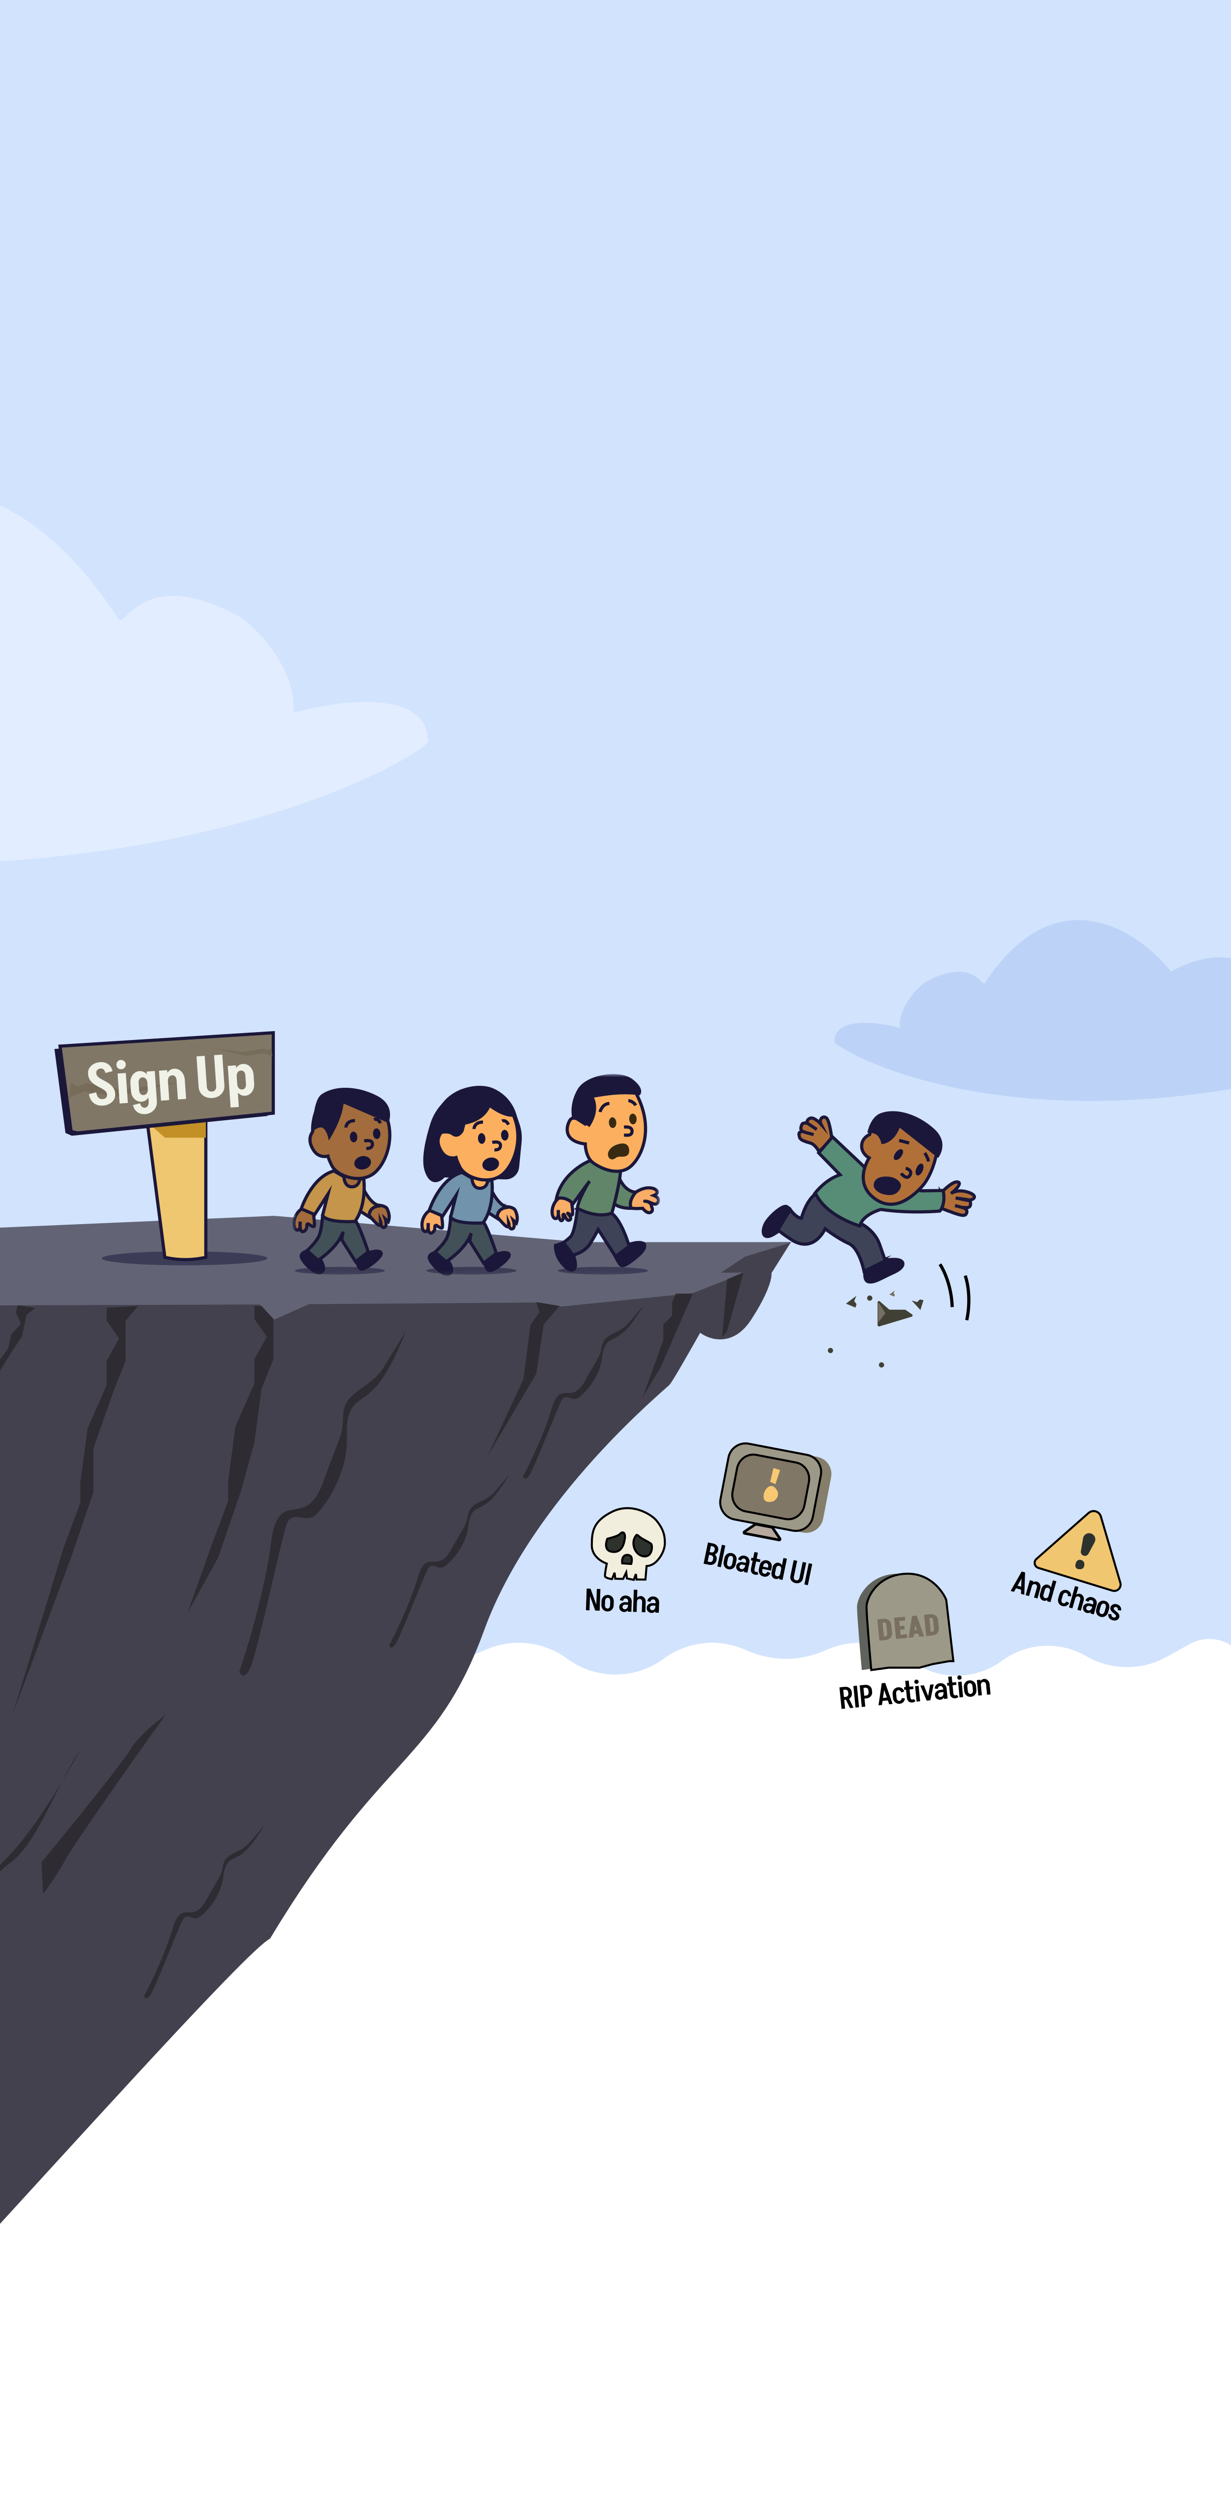 <?xml version="1.0" encoding="utf-8"?>
<svg width="388" height="788" viewBox="0 0 388 788" fill="none" xmlns="http://www.w3.org/2000/svg">
<g clip-path="url(#clip0_19937_701)">
<path d="M-21 509.676C-21 519.758 -9.533 525.553 -1.416 519.574C2.92 516.38 8.83 516.38 13.166 519.574L19.312 524.102C27.304 529.988 38.196 529.988 46.188 524.102C54.179 518.215 65.071 518.215 73.062 524.102C81.054 529.988 91.946 529.988 99.938 524.102L101.736 522.777C108.962 517.454 118.443 516.288 126.744 519.703L128.901 520.59C136.171 523.581 144.329 523.581 151.599 520.59L153.756 519.703C162.057 516.288 171.538 517.454 178.764 522.777C187.825 529.451 200.175 529.451 209.236 522.777C216.462 517.454 225.943 516.288 234.244 519.703L236.401 520.59C243.671 523.581 251.829 523.581 259.099 520.59L261.256 519.703C269.557 516.288 279.038 517.454 286.264 522.777L287.146 523.427C295.682 529.715 307.318 529.715 315.854 523.427C323.482 517.808 333.687 517.156 341.967 521.76L342.784 522.214C350.536 526.523 359.964 526.523 367.716 522.214L374.973 518.179C379.33 515.757 384.7 516.1 388.713 519.056C397.121 525.25 409 519.247 409 508.803V0H-21V509.676Z" fill="#D2E3FD"/>
<path d="M-159.1 216.679C-193.1 216.279 -197.6 237.512 -195.6 248.179C19.9 308.679 134.9 237.679 134.9 233.679C134.9 216.879 106.567 220.679 92.4 224.679C93.234 220.012 91.3 207.579 76.9 195.179C45.4 177.179 39.4 198.179 37.4 195.179C-8.6 124.379 -62.1 160.679 -83.1 187.679C-130.7 161.679 -153.6 196.179 -159.1 216.679Z" fill="#E2EDFF"/>
<path opacity="0.3" d="M406.046 320.153C422.589 319.96 424.778 330.175 423.805 335.306C318.953 364.411 263 330.255 263 328.331C263 320.249 276.786 322.077 283.678 324.001C283.273 321.756 284.214 315.775 291.22 309.81C306.546 301.151 309.466 311.253 310.439 309.81C332.82 275.75 358.851 293.213 369.068 306.202C392.228 293.694 403.37 310.291 406.046 320.153Z" fill="#8BAFE6"/>
<path d="M249.3 391.497L-83.913 394.197L-107.43 648.227C-162.218 648.227 -102.368 791.401 -83.914 787.575C-73.179 785.35 73.373 616.877 85.128 611.015C120.318 552.434 137.387 555.568 152.621 513.76C167.856 471.953 209.858 437.824 211.107 436.369C212.106 435.206 217.906 425.013 220.681 420.062C223.664 422.312 231.046 424.653 236.708 416.011C242.369 407.368 243.368 402.576 243.16 401.261L249.3 391.497Z" fill="#43414E"/>
<path d="M8.376 414.38L11.107 412.26L5.524 411.381L5.032 413.658L6.553 417.231L3.519 420.662L2.601 424.911L-2.381 431.767L-5.708 441.023L-6.453 444.468L-10.998 451.539L-26.328 478.909L-10.316 453.97L-3.749 443.129L-2.094 435.47L3.671 426.103L6.863 421.385L8.376 414.38Z" fill="#2E2C32"/>
<path d="M41.099 551.382C38.899 555.262 21.504 576.723 13.081 586.969L13.574 597.033C14.757 595.496 17.871 591.086 20.855 585.74C23.84 580.394 42.981 553.359 52.178 540.51C49.401 542.518 43.299 547.503 41.099 551.382Z" fill="#2E2C32"/>
<path d="M-70.071 691.981C-65.087 685.905 -54.384 670.489 -51.439 657.431L-47.076 638.086C-32.767 626.914 1.029 586.679 1.029 586.679C7.311 580.845 14.544 569.83 19.509 561.613C21.479 557.76 23.451 554.122 25.502 551.192C25.502 551.192 23.098 555.671 19.509 561.613C14.47 571.468 9.45 582.732 3.2 587.169C-7.667 594.882 -32.409 631.23 -37.979 635.691C-43.549 640.153 -40.983 654.072 -44.387 664.104C-47.791 674.136 -67.5 700.819 -69.407 706.742C-70.932 711.48 -76.829 708.456 -79.587 706.352L-70.071 691.981Z" fill="#2E2C32"/>
<path d="M131.649 497.295C129.367 505.12 124.72 514.684 122.683 518.488C122.818 519.167 123.416 520.037 124.72 518.08C126.351 515.635 133.687 496.48 134.909 494.442C136.132 492.404 137.762 494.442 139.392 494.034C141.023 493.627 146.729 487.921 147.544 481.4C148.359 474.879 150.397 476.102 153.657 473.657C156.265 471.7 159.363 466.864 160.586 464.69C159.906 465.505 157.977 467.788 155.695 470.396C152.842 473.657 148.359 473.249 147.544 477.325C146.729 481.4 146.729 480.177 142.245 488.329C137.762 496.48 134.502 487.514 131.649 497.295Z" fill="#2E2C32"/>
<path d="M85.416 486.281C83.567 500.975 77.982 519.465 75.421 526.873C75.858 528.053 77.177 529.443 78.953 525.56C81.173 520.706 88.833 484.236 90.44 480.23C92.046 476.224 95.549 479.416 98.352 478.22C101.154 477.023 109.741 465.155 109.336 453.22C108.93 441.285 112.929 442.897 118.069 437.578C122.181 433.323 126.344 423.76 127.912 419.51C126.929 421.167 124.127 425.813 120.786 431.146C116.609 437.811 108.464 438.359 108.17 445.906C107.876 453.452 107.526 451.258 101.829 467.166C96.131 483.073 87.728 467.913 85.416 486.281Z" fill="#2E2C32"/>
<path d="M173.811 444.15C171.528 451.975 166.882 461.54 164.844 465.343C164.98 466.023 165.578 466.892 166.882 464.936C168.512 462.49 175.848 443.335 177.071 441.297C178.294 439.26 179.924 441.297 181.554 440.89C183.184 440.482 188.89 434.777 189.705 428.256C190.52 421.735 192.558 422.957 195.819 420.512C198.427 418.556 201.524 413.719 202.747 411.546C202.068 412.361 200.139 414.643 197.856 417.252C195.004 420.512 190.52 420.104 189.705 424.18C188.89 428.256 188.89 427.033 184.407 435.184C179.924 443.335 176.663 434.369 173.811 444.15Z" fill="#2E2C32"/>
<path d="M54.413 607.836C52.13 615.661 47.484 625.225 45.446 629.029C45.582 629.708 46.18 630.577 47.484 628.621C49.114 626.176 56.45 607.021 57.673 604.983C58.896 602.945 60.526 604.983 62.156 604.575C63.786 604.168 69.492 598.462 70.307 591.941C71.122 585.42 73.16 586.643 76.421 584.197C79.029 582.241 82.126 577.405 83.349 575.231C82.67 576.046 80.741 578.328 78.459 580.937C75.606 584.197 71.122 583.79 70.307 587.865C69.492 591.941 69.492 590.718 65.009 598.869C60.526 607.021 57.266 598.054 54.413 607.836Z" fill="#2E2C32"/>
<path d="M229.945 391.497H183.333L86.39 383.202L-106.43 391.497V411.783L81.831 411.155L86.39 415.923L97.361 411.043L168.766 410.528L177.09 411.783L218.292 407.6L234.731 401.117H227.239L234.731 396.098L249.713 391.497H229.945Z" fill="#626475"/>
<path d="M176.333 411.612L169.06 410.395L170.03 413.682L167.242 417.457L164.939 434.747L153.666 458.979L169.06 432.921L171.364 417.457L176.333 411.612Z" fill="#2E2C32"/>
<path d="M208.213 430.973L218.395 407.716H213.062L211.849 410.395V414.656L209.061 417.457V422.449L202.516 440.47L208.213 430.973Z" fill="#2E2C32"/>
<path d="M229.183 419.527L234.395 401.019L229.183 403.21L227.607 421.597L229.183 419.527Z" fill="#2E2C32"/>
<path d="M86.184 415.716L82.458 411.612H80.181V415.716L84.114 421.305L80.181 428.343V436.002L74.178 449.664L71.901 466.845V473.055L66.726 486.924L59.067 508.452L68.796 490.857L76.041 469.743L80.181 454.632L82.458 437.658L86.184 428.343V415.716Z" fill="#2E2C32"/>
<path d="M39.601 416.28L43.498 411.612L33.598 412.176V416.28L37.531 421.869L33.598 428.907V436.566L27.595 450.228L25.318 467.409V473.619L20.143 487.488L3.994 540.333L22.213 491.421L29.458 470.307V456.499L35.875 438.222L39.601 428.907V416.28Z" fill="#2E2C32"/>
<path d="M58.187 398.805C72.594 398.805 84.274 397.815 84.274 396.594C84.274 395.373 72.594 394.383 58.187 394.383C43.78 394.383 32.101 395.373 32.101 396.594C32.101 397.815 43.78 398.805 58.187 398.805Z" fill="#1B173A" fill-opacity="0.52"/>
<path d="M46.418 353.652L51.956 396.293L52.978 396.489C56.571 397.177 60.262 397.177 63.855 396.489L64.877 396.293V353.652H46.418Z" fill="#F0C771" stroke="#1B173A" stroke-width="1.001"/>
<path d="M46.418 353.652L51.956 358.57H64.877V353.652H46.418Z" fill="#C29027"/>
<path d="M84.363 351.722L22.635 357.965L20.631 357.096L17.157 330.605L84.363 326.382V351.722Z" fill="#1B173A"/>
<path d="M86.132 350.838L24.403 357.081L22.399 356.624L18.925 329.721L86.132 325.497V350.838Z" fill="#807766" stroke="#1B173A" stroke-width="1.001"/>
<path d="M85.833 333.009L85.464 330.349L84.424 331.045L82.805 330.49L76.527 331.581L66.852 330.315L77.613 332.813L83.254 331.922L85.833 333.009Z" fill="#766C59"/>
<path d="M21.733 345.999L22.407 341.137L24.307 342.41L27.267 341.395L38.739 343.389L56.42 341.075L36.755 345.641L26.446 344.012L21.733 345.999Z" fill="#766C59"/>
<path d="M33.732 344.967C33.703 344.551 33.544 344.2 33.254 343.913C32.964 343.626 32.602 343.362 32.167 343.122C31.733 342.882 31.268 342.638 30.771 342.39C30.287 342.128 29.824 341.829 29.383 341.491C28.941 341.141 28.568 340.724 28.264 340.242C27.972 339.746 27.801 339.137 27.751 338.416L30.337 338.237C30.364 338.64 30.518 338.992 30.797 339.292C31.087 339.579 31.449 339.843 31.883 340.083C32.317 340.323 32.777 340.574 33.262 340.835C33.758 341.083 34.227 341.383 34.669 341.733C35.11 342.071 35.483 342.487 35.788 342.982C36.091 343.465 36.268 344.067 36.318 344.788L33.732 344.967ZM27.752 338.434C27.706 337.762 27.842 337.163 28.162 336.637C28.482 336.111 28.937 335.681 29.528 335.345C30.131 335.008 30.824 334.813 31.607 334.759L31.746 336.776C31.282 336.808 30.923 336.956 30.671 337.219C30.419 337.482 30.308 337.827 30.338 338.255L27.752 338.434ZM36.318 344.788C36.364 345.448 36.227 346.047 35.908 346.585C35.588 347.111 35.127 347.542 34.524 347.879C33.933 348.214 33.246 348.409 32.464 348.464L32.323 346.428C32.787 346.396 33.146 346.254 33.399 346.003C33.651 345.74 33.762 345.395 33.732 344.967L36.318 344.788ZM33.207 338.186C33.112 337.701 32.934 337.339 32.672 337.099C32.409 336.859 32.101 336.751 31.746 336.776L31.607 334.759C32.255 334.714 32.844 334.802 33.375 335.023C33.906 335.232 34.352 335.557 34.714 335.999C35.076 336.429 35.328 336.964 35.471 337.605L33.207 338.186ZM30.331 344.281C30.43 344.999 30.652 345.549 30.998 345.93C31.355 346.299 31.797 346.464 32.323 346.428L32.464 348.464C31.278 348.546 30.294 348.27 29.513 347.636C28.732 347.002 28.238 346.078 28.032 344.864L30.331 344.281ZM37.713 347.805L37.059 338.361L39.645 338.182L40.299 347.626L37.713 347.805ZM38.255 337.007C37.839 337.036 37.481 336.925 37.182 336.676C36.893 336.413 36.735 336.074 36.706 335.659C36.677 335.243 36.787 334.885 37.037 334.585C37.298 334.272 37.636 334.102 38.052 334.073C38.467 334.044 38.826 334.167 39.127 334.441C39.44 334.701 39.611 335.04 39.64 335.455C39.669 335.871 39.546 336.23 39.272 336.531C39.01 336.819 38.671 336.978 38.255 337.007ZM46.868 347.429L46.196 337.728L48.782 337.549L49.454 347.25L46.868 347.429ZM41.274 343.818L41.109 341.434L43.695 341.255L43.86 343.639L41.274 343.818ZM43.696 341.273L41.111 341.452C41.062 340.756 41.154 340.123 41.384 339.554C41.627 338.984 41.97 338.525 42.413 338.175C42.868 337.824 43.395 337.628 43.994 337.586L44.886 339.569C44.483 339.597 44.175 339.766 43.963 340.076C43.751 340.373 43.661 340.772 43.696 341.273ZM47.244 341.157L46.438 341.213C46.401 340.687 46.237 340.274 45.946 339.975C45.668 339.675 45.314 339.54 44.886 339.569L43.994 337.586C44.556 337.547 45.075 337.677 45.55 337.976C46.025 338.274 46.411 338.702 46.708 339.259C47.016 339.803 47.194 340.435 47.244 341.157ZM43.859 343.621C43.894 344.122 44.037 344.511 44.29 344.789C44.541 345.054 44.869 345.172 45.273 345.144L44.662 347.232C44.063 347.273 43.514 347.152 43.015 346.867C42.528 346.581 42.125 346.173 41.806 345.642C41.499 345.111 41.321 344.497 41.273 343.8L43.859 343.621ZM47.388 343.229C47.438 343.95 47.348 344.607 47.119 345.201C46.901 345.781 46.578 346.258 46.149 346.631C45.72 346.993 45.224 347.193 44.662 347.232L45.273 345.144C45.7 345.115 46.032 344.932 46.267 344.596C46.513 344.26 46.618 343.823 46.581 343.285L47.388 343.229ZM49.444 347.103C49.493 347.825 49.367 348.478 49.063 349.064C48.761 349.663 48.322 350.148 47.745 350.519C47.169 350.891 46.508 351.102 45.763 351.154L45.623 349.137C46.026 349.109 46.339 348.921 46.56 348.574C46.795 348.239 46.894 347.808 46.858 347.282L49.444 347.103ZM44.162 347.727C44.256 348.2 44.434 348.556 44.696 348.796C44.972 349.047 45.28 349.161 45.623 349.137L45.763 351.154C45.127 351.198 44.537 351.11 43.994 350.89C43.463 350.681 43.017 350.355 42.655 349.914C42.305 349.471 42.053 348.936 41.898 348.308L44.162 347.727ZM50.759 346.902L50.105 337.458L52.691 337.279L53.345 346.723L50.759 346.902ZM56.077 346.533L55.654 340.427L58.24 340.248L58.663 346.354L56.077 346.533ZM55.655 340.445C55.621 339.944 55.477 339.561 55.226 339.296C54.973 339.018 54.645 338.894 54.242 338.922L54.853 336.834C55.452 336.792 55.994 336.915 56.481 337.2C56.98 337.485 57.383 337.893 57.69 338.425C58.009 338.955 58.193 339.569 58.241 340.266L55.655 340.445ZM52.125 340.819C52.075 340.097 52.159 339.447 52.377 338.866C52.606 338.273 52.935 337.796 53.365 337.435C53.794 337.073 54.29 336.873 54.853 336.834L54.242 338.922C53.814 338.951 53.476 339.134 53.229 339.471C52.995 339.806 52.895 340.237 52.932 340.763L52.125 340.819ZM68.144 342.27L67.472 332.57L70.058 332.39L70.73 342.091L68.144 342.27ZM62.606 342.654L61.934 332.953L64.52 332.774L65.192 342.475L62.606 342.654ZM70.729 342.073C70.779 342.794 70.646 343.448 70.33 344.035C70.014 344.61 69.561 345.084 68.973 345.456C68.384 345.816 67.698 346.023 66.915 346.078L66.775 344.042C67.239 344.01 67.59 343.838 67.826 343.527C68.075 343.215 68.18 342.79 68.143 342.252L70.729 342.073ZM62.605 342.636L65.191 342.457C65.228 342.994 65.391 343.401 65.68 343.676C65.97 343.95 66.347 344.072 66.811 344.04L66.952 346.075C66.17 346.129 65.456 346.019 64.81 345.744C64.176 345.457 63.663 345.05 63.27 344.524C62.877 343.986 62.655 343.357 62.605 342.636ZM72.436 345.364L75.022 345.184L75.278 348.889L72.693 349.068L72.436 345.364ZM74.371 335.777L75.025 345.221L72.439 345.4L71.785 335.956L74.371 335.777ZM79.921 338.765L80.11 341.497L77.525 341.676L77.335 338.944L79.921 338.765ZM77.525 341.676L80.11 341.497C80.158 342.194 80.061 342.827 79.818 343.397C79.587 343.965 79.244 344.425 78.79 344.776C78.347 345.126 77.826 345.322 77.227 345.363L76.334 343.38C76.738 343.352 77.046 343.189 77.259 342.892C77.471 342.583 77.559 342.177 77.525 341.676ZM73.975 341.774L74.782 341.719C74.819 342.257 74.977 342.676 75.256 342.976C75.547 343.275 75.906 343.41 76.334 343.38L77.227 345.363C76.665 345.402 76.146 345.272 75.671 344.974C75.195 344.663 74.803 344.235 74.495 343.692C74.198 343.135 74.025 342.496 73.975 341.774ZM77.335 338.944C77.301 338.442 77.157 338.059 76.906 337.794C76.653 337.517 76.325 337.392 75.921 337.42L76.532 335.333C77.131 335.291 77.674 335.413 78.161 335.699C78.66 335.984 79.063 336.392 79.37 336.923C79.689 337.454 79.873 338.068 79.921 338.765L77.335 338.944ZM73.805 339.317C73.755 338.596 73.839 337.945 74.057 337.365C74.286 336.772 74.615 336.294 75.045 335.933C75.474 335.572 75.97 335.371 76.532 335.333L75.921 337.42C75.494 337.45 75.156 337.633 74.909 337.969C74.674 338.305 74.575 338.736 74.612 339.261L73.805 339.317Z" fill="#F0F2E8"/>
<mask id="mask0_19937_701" style="mask-type:luminance" maskUnits="userSpaceOnUse" x="92" y="338" width="116" height="64">
<path d="M207.809 338.519H92.393V401.872H207.809V338.519Z" fill="white"/>
</mask>
<g mask="url(#mask0_19937_701)">
<path d="M107.103 401.699C114.961 401.699 121.33 401.159 121.33 400.493C121.33 399.827 114.961 399.287 107.103 399.287C99.245 399.287 92.876 399.827 92.876 400.493C92.876 401.159 99.245 401.699 107.103 401.699Z" fill="#1B173A" fill-opacity="0.52"/>
<path d="M148.58 401.699C156.438 401.699 162.807 401.159 162.807 400.493C162.807 399.827 156.438 399.287 148.58 399.287C140.722 399.287 134.353 399.827 134.353 400.493C134.353 401.159 140.722 401.699 148.58 401.699Z" fill="#1B173A" fill-opacity="0.52"/>
<path d="M190.056 401.699C197.914 401.699 204.283 401.159 204.283 400.493C204.283 399.827 197.914 399.287 190.056 399.287C182.198 399.287 175.829 399.827 175.829 400.493C175.829 401.159 182.198 401.699 190.056 401.699Z" fill="#1B173A" fill-opacity="0.52"/>
<path d="M142.344 345.913C139.383 347.933 137.193 350.899 136.118 354.319C134.676 358.91 133.142 365.276 134.324 368.879C136.316 374.956 139.904 370.591 139.904 370.591L159.272 371.228C161.245 371.291 162.923 369.82 163.121 367.857L163.907 359.933C164.09 358.09 163.878 356.229 163.29 354.473L162.253 351.387L145.238 343.94L142.349 345.913H142.344Z" fill="#1B173A" stroke="#1B173A" stroke-width="1.001" stroke-miterlimit="10"/>
<path d="M137.8 394.691C137.8 394.691 135.645 394.802 135.307 396.176C134.969 397.551 139.257 401.945 141.181 401.617C143.105 401.289 142.445 398.655 140.684 396.644C138.924 394.638 137.796 394.691 137.796 394.691H137.8Z" fill="#1B173A" stroke="#1B173A" stroke-width="1.001" stroke-miterlimit="10"/>
<path d="M152.506 397.107C152.506 397.107 153.167 400.131 154.155 400.459C155.144 400.787 159.094 398.043 160.28 396.23C161.467 394.416 157.951 394.344 155.641 395.897C153.331 397.45 152.511 397.107 152.511 397.107H152.506Z" fill="#1B173A" stroke="#1B173A" stroke-width="1.001" stroke-miterlimit="10"/>
<path d="M142.031 383.545C142.031 383.545 141.828 388.007 140.869 390.085C139.909 392.164 137.131 394.643 137.131 394.643L140.618 397.676C140.618 397.676 145.359 394.71 147.669 390.558C148.006 389.955 148.291 389.328 148.503 388.682L148.05 391.156L152.448 398.13L156.442 395.048C156.442 395.048 152.969 384.529 151.841 384.737C151.03 384.886 142.036 383.545 142.036 383.545H142.031Z" fill="#425157" stroke="#1B173A" stroke-width="1.001" stroke-miterlimit="10"/>
<path d="M139.002 382.161C139.002 382.161 139.711 386.155 139.408 386.912C139.234 387.351 138.385 386.815 137.7 386.285C137.425 386.073 137.03 386.285 137.064 386.627C137.117 387.216 137.02 387.91 136.427 388.378C135.216 389.338 134.811 387.746 134.961 385.508C134.961 385.508 135.265 388.513 133.9 388.142C132.535 387.77 132.385 383.068 135.921 381.201L139.002 382.161Z" fill="#F9AD66" stroke="#1B173A" stroke-width="1.001" stroke-miterlimit="10"/>
<path d="M157.849 380.237C157.849 380.237 161.741 380.063 162.397 381.462C163.053 382.861 163.241 384.153 162.768 385.503L161.789 384.631C161.789 384.631 162.599 386.955 161.485 387.307C160.371 387.659 160.275 385.286 160.275 385.286C160.275 385.286 160.781 386.449 160.024 386.651C159.267 386.854 156.185 382.836 156.185 382.836C156.185 382.836 156.59 380.488 157.854 380.232L157.849 380.237Z" fill="#F9AD66" stroke="#1B173A" stroke-width="1.001" stroke-miterlimit="10"/>
<path d="M154.565 374.425C154.565 374.425 156.943 380.189 160.276 380.541C160.276 380.541 156.639 380.338 156.687 383.979L153.302 381.804L154.565 374.425Z" fill="#7193AB" stroke="#1B173A" stroke-width="1.001" stroke-miterlimit="10"/>
<path d="M149.41 368.874L146.854 372.771L149.718 376.403L153.302 376.075L154.671 369.81L149.41 368.874Z" fill="#FCB05F" stroke="#1B173A" stroke-width="1.001" stroke-miterlimit="10"/>
<path d="M138.901 357.131C138.901 357.131 138.496 348.903 143.753 346.274C149.009 343.646 156.032 342.382 160.681 349.457C165.33 356.533 162.957 365.797 158.761 369.81C154.565 373.823 146.733 371.445 144.915 367.755C144.177 366.26 143.854 365.373 143.733 364.842C143.733 364.842 140.922 365.682 139.205 363.005C137.488 360.328 137.994 358.486 138.901 357.131Z" fill="#FCB05F" stroke="#1B173A" stroke-width="1.001" stroke-miterlimit="10"/>
<path d="M151.919 360.52C152.565 360.482 153.045 359.695 152.991 358.762C152.937 357.829 152.369 357.102 151.723 357.14C151.077 357.177 150.597 357.964 150.651 358.898C150.705 359.831 151.273 360.557 151.919 360.52Z" fill="#181438"/>
<path d="M159.202 359.478C159.848 359.44 160.328 358.653 160.273 357.72C160.219 356.786 159.652 356.06 159.005 356.098C158.359 356.135 157.879 356.922 157.933 357.856C157.988 358.789 158.555 359.515 159.202 359.478Z" fill="#181438"/>
<path d="M145.618 369.525L148.753 371.339C148.753 371.339 148.801 374.527 151.227 374.527C153.653 374.527 153.755 372.024 153.755 372.024H155.018C155.018 372.024 156.079 380.184 152.24 385.441C152.24 385.441 143.549 386.039 142.03 383.541L143.747 376.798L139.551 383.266L135.307 381.457C135.307 381.457 138.49 371.488 145.618 369.516V369.525Z" fill="#7193AB" stroke="#1B173A" stroke-width="1.001" stroke-miterlimit="10"/>
<path d="M138.066 357.131C138.066 357.131 141.124 356.132 142.745 357.396C144.365 358.659 145.624 356.436 145.624 356.436L146.231 354.16H144.867C144.867 354.16 152.091 354.005 154.218 348.271C154.218 348.271 158.969 352.139 162.253 351.382C162.253 351.382 161.057 345.975 155.159 343.448C149.26 340.921 135.766 344.943 138.066 357.135V357.131Z" fill="#1B173A" stroke="#1B173A" stroke-width="1.001" stroke-miterlimit="10"/>
<path d="M149.41 355.838C149.41 355.838 149.361 353.658 152.241 353.658" stroke="#181438" stroke-width="1.001" stroke-miterlimit="10"/>
<path d="M158.254 353.301C158.254 353.301 159.417 352.747 160.275 354.464" stroke="#181438" stroke-width="1.001" stroke-miterlimit="10"/>
<path d="M155.154 360.073C155.154 360.073 157.749 359.421 157.749 361.037C157.749 362.653 155.829 362.397 155.829 362.397" stroke="#181438" stroke-width="1.001" stroke-miterlimit="10"/>
<path d="M155.139 368.997C156.567 368.67 157.515 367.489 157.256 366.36C156.997 365.23 155.629 364.58 154.201 364.908C152.773 365.235 151.826 366.416 152.085 367.546C152.344 368.675 153.711 369.325 155.139 368.997Z" fill="#181438"/>
<path d="M97.439 394.228C97.439 394.228 95.283 394.339 94.945 395.713C94.608 397.088 98.895 401.482 100.819 401.154C102.744 400.826 102.083 398.192 100.323 396.181C98.562 394.175 97.434 394.228 97.434 394.228H97.439Z" fill="#1B173A" stroke="#1B173A" stroke-width="1.001" stroke-miterlimit="10"/>
<path d="M112.139 396.644C112.139 396.644 112.799 399.668 113.788 399.996C114.777 400.324 118.727 397.58 119.913 395.767C121.1 393.953 117.584 393.881 115.274 395.434C112.963 396.987 112.143 396.644 112.143 396.644H112.139Z" fill="#1B173A" stroke="#1B173A" stroke-width="1.001" stroke-miterlimit="10"/>
<path d="M101.668 383.082C101.668 383.082 101.466 387.544 100.506 389.622C99.546 391.701 96.768 394.18 96.768 394.18L100.255 397.213C100.255 397.213 104.996 394.247 107.306 390.095C107.644 389.492 107.928 388.865 108.14 388.219L107.687 390.693L112.085 397.667L116.079 394.585C116.079 394.585 112.606 384.066 111.478 384.274C110.668 384.423 101.673 383.082 101.673 383.082H101.668Z" fill="#425157" stroke="#1B173A" stroke-width="1.001" stroke-miterlimit="10"/>
<path d="M98.634 381.698C98.634 381.698 99.343 385.692 99.039 386.449C98.866 386.888 98.017 386.352 97.332 385.822C97.057 385.61 96.662 385.822 96.695 386.164C96.749 386.753 96.652 387.447 96.059 387.915C94.848 388.875 94.443 387.283 94.593 385.045C94.593 385.045 94.897 388.05 93.532 387.679C92.167 387.307 92.017 382.605 95.552 380.739L98.634 381.698Z" fill="#A36C3C" stroke="#1B173A" stroke-width="1.001" stroke-miterlimit="10"/>
<path d="M117.487 379.779C117.487 379.779 121.379 379.605 122.035 381.004C122.691 382.402 122.879 383.695 122.406 385.045L121.427 384.172C121.427 384.172 122.237 386.497 121.123 386.849C120.009 387.201 119.913 384.828 119.913 384.828C119.913 384.828 120.419 385.991 119.662 386.193C118.905 386.396 115.823 382.378 115.823 382.378C115.823 382.378 116.228 380.03 117.491 379.774L117.487 379.779Z" fill="#A36C3C" stroke="#1B173A" stroke-width="1.001" stroke-miterlimit="10"/>
<path d="M114.203 373.967C114.203 373.967 116.58 379.731 119.913 380.083C119.913 380.083 116.276 379.88 116.325 383.521L112.939 381.346L114.203 373.967Z" fill="#C4954A" stroke="#1B173A" stroke-width="1.001" stroke-miterlimit="10"/>
<path d="M109.046 368.416L106.49 372.308L109.355 375.94L112.938 375.617L114.308 369.352L109.046 368.416Z" fill="#A36C3C" stroke="#1B173A" stroke-width="1.001" stroke-miterlimit="10"/>
<path d="M98.534 356.672C98.534 356.672 98.129 348.445 103.385 345.816C108.642 343.188 115.664 341.924 120.314 348.999C124.963 356.074 122.59 365.339 118.394 369.352C114.198 373.364 106.366 370.987 104.548 367.297C103.81 365.802 103.487 364.915 103.366 364.384C103.366 364.384 100.554 365.223 98.837 362.547C97.121 359.87 97.627 358.028 98.534 356.672Z" fill="#A36C3C" stroke="#1B173A" stroke-width="1.001" stroke-miterlimit="10"/>
<path d="M111.55 360.052C112.196 360.014 112.676 359.227 112.622 358.294C112.567 357.36 112 356.634 111.354 356.672C110.707 356.709 110.227 357.496 110.282 358.429C110.336 359.363 110.903 360.089 111.55 360.052Z" fill="#181438"/>
<path d="M118.832 359.014C119.479 358.977 119.958 358.19 119.904 357.256C119.85 356.323 119.282 355.597 118.636 355.634C117.99 355.672 117.51 356.459 117.564 357.392C117.618 358.325 118.186 359.052 118.832 359.014Z" fill="#181438"/>
<path d="M105.257 369.062L108.391 370.876C108.391 370.876 108.44 374.064 110.866 374.064C113.291 374.064 113.393 371.561 113.393 371.561H114.656C114.656 371.561 115.717 379.721 111.878 384.978C111.878 384.978 103.188 385.576 101.668 383.078L103.385 376.335L99.189 382.803L94.945 380.994C94.945 380.994 98.128 371.025 105.257 369.053V369.062Z" fill="#C4954A" stroke="#1B173A" stroke-width="1.001" stroke-miterlimit="10"/>
<path d="M109.047 355.375C109.047 355.375 108.999 353.195 111.878 353.195" stroke="#181438" stroke-width="1.001" stroke-miterlimit="10"/>
<path d="M117.892 352.843C117.892 352.843 119.054 352.288 119.913 354.005" stroke="#181438" stroke-width="1.001" stroke-miterlimit="10"/>
<path d="M114.791 359.614C114.791 359.614 117.385 358.963 117.385 360.579C117.385 362.195 115.466 361.939 115.466 361.939" stroke="#181438" stroke-width="1.001" stroke-miterlimit="10"/>
<path d="M114.776 368.533C116.203 368.205 117.151 367.024 116.892 365.895C116.633 364.765 115.265 364.116 113.837 364.443C112.409 364.771 111.462 365.952 111.721 367.081C111.98 368.21 113.348 368.86 114.776 368.533Z" fill="#181438"/>
<path d="M98.533 356.672C98.533 356.672 100.698 354.536 101.986 355.674C103.273 356.812 103.63 359.484 103.63 359.484C103.63 359.484 107.701 353.354 108.294 347.813L122.444 353.948C122.444 353.948 124.918 348.507 118.88 345.387C112.842 342.267 105.646 341.89 101.315 344.943C98.436 346.974 98.533 356.672 98.533 356.672Z" fill="#1B173A"/>
<path d="M193.794 395.68C193.794 395.68 197.72 392.227 199.741 391.802C201.761 391.378 203.068 391.73 203.174 392.366C203.281 393.003 203.208 394.136 200.377 396.398C197.546 398.66 196.77 398.911 196.022 398.911C195.275 398.911 193.794 395.68 193.794 395.68Z" fill="#1B173A" stroke="#1B173A" stroke-width="1.001" stroke-miterlimit="10"/>
<path d="M177.937 391.614L175.072 392.545C175.072 392.545 174.86 395.304 176.982 397.961C179.104 400.618 180.662 400.898 181.226 399.519C181.79 398.139 180.517 395.024 180.517 395.024L177.932 391.619L177.937 391.614Z" fill="#1B173A" stroke="#1B173A" stroke-width="1.001" stroke-miterlimit="10"/>
<path d="M182.007 380.825C182.007 380.825 181.264 388.436 179.813 389.815C178.361 391.194 177.546 391.657 177.546 391.657C177.546 391.657 179.986 394.349 180.449 395.656C180.449 395.656 184.269 394.807 186.005 391.976C187.741 389.145 188.552 387.51 188.552 387.51L194.001 396.012L198.313 392.829C198.313 392.829 195.984 384.312 192.444 382.147L182.002 380.83L182.007 380.825Z" fill="#3F4357" stroke="#1B173A" stroke-width="1.001" stroke-miterlimit="10"/>
<path d="M199.457 376.441C199.457 376.441 201.83 374.372 204.449 374.382C207.067 374.392 208.095 375.988 206.112 376.784C206.112 376.784 208.201 377.541 207.386 378.959C206.571 380.377 204.883 378.607 203.518 378.607C202.153 378.607 205.336 378.288 205.37 380.304C205.37 380.304 206.146 381.732 204.979 382.152C203.812 382.571 202.573 380.84 202.573 380.84C202.573 380.84 199.351 381.086 198.541 380.623C197.73 380.16 199.462 376.446 199.462 376.446L199.457 376.441Z" fill="#F9AD66" stroke="#1B173A" stroke-width="1.001" stroke-miterlimit="10"/>
<path d="M180.02 378.062C180.02 378.062 180.729 382.055 180.426 382.812C180.271 383.198 179.596 382.832 178.969 382.373C178.342 381.915 180.773 384.008 179.509 384.563C178.246 385.118 177.99 381.91 177.469 382.914C177.368 383.107 177.691 383.733 177.44 384.278C176.794 385.682 175.825 383.647 175.974 381.409C175.974 381.409 176.278 384.414 174.913 384.042C173.548 383.671 173.399 378.969 176.934 377.102L180.016 378.062H180.02Z" fill="#F9AD66" stroke="#1B173A" stroke-width="1.001" stroke-miterlimit="10"/>
<path d="M194.962 370.707C194.962 370.707 196.486 375.486 200.378 375.766C200.378 375.766 197.865 378.491 198.964 380.825C198.964 380.825 193.867 381.038 192.912 378.313C191.957 375.588 194.966 370.702 194.966 370.702L194.962 370.707Z" fill="#608569" stroke="#1B173A" stroke-width="1.001" stroke-miterlimit="10"/>
<path d="M185.552 372.602C185.552 372.602 182.114 378.317 182.007 380.83C182.007 380.83 188.022 384.264 192.873 382.316C192.873 382.316 195.42 373.114 195.564 369.115L185.885 365.85C185.885 365.85 177.228 369.284 175.376 377.734C175.376 377.734 178.193 376.842 180.633 379.383C180.633 379.383 181.694 377.888 182.871 376.273C184.149 374.512 185.562 372.602 185.89 372.308" fill="#608569"/>
<path d="M185.552 372.602C185.552 372.602 182.114 378.317 182.007 380.83C182.007 380.83 188.022 384.264 192.873 382.316C192.873 382.316 195.42 373.114 195.564 369.115L185.885 365.85C185.885 365.85 177.228 369.284 175.376 377.734C175.376 377.734 178.193 376.842 180.633 379.383C180.633 379.383 181.694 377.888 182.871 376.273C184.149 374.512 185.562 372.602 185.89 372.308" stroke="#1B173A" stroke-width="1.001" stroke-miterlimit="10"/>
<path d="M184.805 354.502C184.805 354.502 180.932 350.957 179.625 353.084C178.318 355.211 177.609 359.74 184.477 360.555C184.477 360.555 184.424 364.756 187.096 366.608C189.768 368.459 194.296 370.316 197.841 368.3C201.386 366.284 206.841 356.957 200.677 344.958C200.677 344.958 201.439 340.323 196.148 340.323C190.858 340.323 184.154 338.519 180.715 349.814L180.768 351.941L184.805 354.502Z" fill="#FCB05F" stroke="#1B173A" stroke-width="1.001" stroke-miterlimit="10"/>
<path d="M193.182 355.529C193.829 355.492 194.309 354.705 194.254 353.771C194.2 352.838 193.633 352.112 192.986 352.149C192.34 352.187 191.86 352.974 191.914 353.907C191.969 354.841 192.536 355.567 193.182 355.529Z" fill="#382A11"/>
<path d="M199.586 354.369C200.232 354.332 200.712 353.545 200.658 352.612C200.604 351.678 200.036 350.952 199.39 350.989C198.744 351.027 198.264 351.814 198.318 352.747C198.372 353.681 198.94 354.407 199.586 354.369Z" fill="#382A11"/>
<path d="M180.281 351.941C180.281 351.941 179.355 347.904 182.08 343.27C184.805 338.635 195.333 336.952 199.476 340.222C203.619 343.492 201.603 345.233 201.603 345.233C201.603 345.233 200.542 344.905 196.544 344.905C192.546 344.905 187.202 345.942 187.202 345.942C187.202 345.942 189.493 349.853 185.784 355.25C185.784 355.25 181.091 351.994 180.276 351.941H180.281Z" fill="#1B173A"/>
<path d="M189.116 350.47C189.116 350.47 189.772 347.851 192.063 347.798" stroke="#181438" stroke-width="1.001" stroke-miterlimit="10"/>
<path d="M198.057 346.882C198.057 346.882 199.581 347.027 200.372 348.392" stroke="#181438" stroke-width="1.001" stroke-miterlimit="10"/>
<path d="M196.673 355.25C196.673 355.25 199.214 354.835 199.214 356.475C199.214 358.114 197.681 357.767 196.673 357.767" stroke="#181438" stroke-width="1.001" stroke-miterlimit="10"/>
<path d="M191.619 363.627C191.619 363.627 191.754 361.471 194.957 360.593C198.159 359.716 198.309 362.074 198.318 362.682C198.328 363.289 198.159 364.365 196.674 364.534C195.188 364.702 195.058 364.264 193.843 365.108C192.627 365.952 191.518 364.973 191.619 363.627Z" fill="#382A11"/>
</g>
<path d="M277.663 397.359C277.663 397.359 281.551 396.596 283.404 397.135C285.257 397.675 285.124 399.535 281.586 401.105C278.049 402.674 275.53 404.467 273.665 403.974C271.799 403.481 272.916 399.067 272.916 399.067L277.669 397.355L277.663 397.359Z" fill="#1B173A" stroke="#1B173A" stroke-width="1.001" stroke-miterlimit="10"/>
<path d="M249.096 382.491C249.096 382.491 249.156 380.716 247.844 380.264C246.532 379.812 242.037 383.643 241.019 386.137C240 388.632 240.643 391.051 244.077 388.891C247.512 386.731 246.189 387.299 246.189 387.299L249.096 382.491Z" fill="#1B173A" stroke="#1B173A" stroke-width="1.001" stroke-miterlimit="10"/>
<path d="M270.575 385.25C270.575 385.25 275.518 387.274 277.239 392.179C278.961 397.084 279.041 397.364 279.041 397.364L272.338 400.661C272.338 400.661 270.923 393.428 267.489 391.907C264.055 390.385 260.061 387.284 260.061 387.284C260.061 387.284 256.865 394.731 250.178 391.172C245.084 387.985 245.27 387.471 245.27 387.471L249.109 381.272C249.109 381.272 250.719 383.693 252.588 383.982C252.588 383.982 254.273 377.419 257.858 375.857C257.858 375.857 263.921 383.7 270.574 385.254L270.575 385.25Z" fill="#3F4357" stroke="#1B173A" stroke-width="1.001" stroke-miterlimit="10"/>
<path d="M296.68 375.931C296.68 375.931 300.065 372.222 301.824 372.532C303.583 372.842 300.607 375.588 299.734 376.175C299.734 376.175 301.796 374.565 305.35 375.838C308.904 377.112 306.291 378.676 304.762 378.062L301.203 377.581L305.774 378.48C305.774 378.48 306.581 380.843 304.39 380.623C302.198 380.403 304.989 380.677 304.746 381.994C304.502 383.311 303.675 383.402 300.417 382.232C297.16 381.062 296.301 380.63 296.301 380.63C296.301 380.63 297.725 377.375 296.678 375.921L296.68 375.931Z" fill="#B27039" stroke="#1B173A" stroke-width="1.001" stroke-miterlimit="10"/>
<path d="M262.204 359.037C262.204 359.037 261.552 353.183 260.445 352.332C259.338 351.48 258.012 352.816 258.785 354.347C258.785 354.347 256.538 351.808 255.236 352.486C253.934 353.165 254.517 354.037 254.517 354.037C254.517 354.037 253.046 353.599 252.696 354.529C252.345 355.459 252.194 356.237 253.112 356.634C253.112 356.634 251.61 356.616 251.845 357.616C252.079 358.616 251.681 359.274 255.379 360.251C257.006 360.681 258.139 362.981 258.139 362.981L262.199 359.041L262.204 359.037Z" fill="#B27039" stroke="#1B173A" stroke-width="1.001" stroke-miterlimit="10"/>
<path d="M256.96 375.974C256.96 375.974 260.124 371.742 264.766 370.26L258.043 363.365L262.393 358.324L271.281 366.709L278.497 373.685L290.6 375.322L297.281 375.222C297.281 375.222 298.245 379.313 296.232 381.7C296.232 381.7 286.791 382.581 277.641 381.186C277.641 381.186 271.862 382.726 271.045 386.401C271.045 386.401 260.403 383.483 256.965 375.975L256.96 375.974Z" fill="#578C76" stroke="#1B173A" stroke-width="1.001" stroke-miterlimit="10"/>
<path d="M274.105 357.578C274.105 357.578 271.656 358.517 271.585 361.107C271.514 363.698 273.946 364.954 273.946 364.954C273.946 364.954 269.035 372.306 275.173 377.355C281.311 382.405 287.169 377.663 290.458 374.127C293.747 370.592 294.977 364.576 294.977 364.576C294.977 364.576 298.544 359.992 293.754 356.426C288.965 352.861 283.895 350.753 279.506 351.279C275.117 351.804 274.105 357.578 274.105 357.578Z" fill="#B27039" stroke="#1B173A" stroke-width="1.001" stroke-miterlimit="10"/>
<path d="M273.389 356.98C273.389 356.98 275.937 356.835 276.886 358.263C277.835 359.692 277.803 360.606 277.803 360.606C277.803 360.606 281.583 360.632 283.572 355.426L295.685 364.973C295.685 364.973 299.467 360.346 294.427 355.786C289.386 351.226 282.526 349.024 277.558 350.869C274.256 352.096 273.384 356.979 273.384 356.979L273.389 356.98Z" fill="#1B173A"/>
<path d="M284.035 364.556C284.696 363.673 284.848 362.67 284.375 362.316C283.902 361.961 282.982 362.389 282.321 363.272C281.66 364.155 281.508 365.158 281.982 365.512C282.455 365.867 283.374 365.438 284.035 364.556Z" fill="#181438"/>
<path d="M290.815 369.034C291.248 368.02 291.158 367.009 290.614 366.777C290.07 366.545 289.278 367.179 288.846 368.193C288.413 369.208 288.503 370.218 289.047 370.45C289.591 370.682 290.382 370.048 290.815 369.034Z" fill="#181438"/>
<path d="M275.388 373.915C275.388 373.915 274.892 371.056 278.763 370.831C282.633 370.607 283.985 372.835 283.988 373.634C283.991 374.433 283.038 376.795 280.175 376.662C277.311 376.529 275.745 375.152 275.387 373.92L275.388 373.915Z" fill="#1B173A"/>
<path d="M291.464 363.389C291.464 363.389 292.512 364.803 292.628 366.081" stroke="#181438" stroke-width="1.001" stroke-miterlimit="10"/>
<path d="M283.405 359.438L286.552 360.27" stroke="#181438" stroke-width="1.001" stroke-miterlimit="10"/>
<path d="M285.473 368.205C285.473 368.205 287.902 368.792 286.736 370.54C285.735 372.046 284.027 369.824 284.027 369.824" stroke="#181438" stroke-width="1.001" stroke-miterlimit="10"/>
<path d="M254.517 354.037L257.424 355.983" stroke="#1B173A" stroke-width="1.001" stroke-miterlimit="10"/>
<path d="M253.436 356.805L256.457 357.603" stroke="#1B173A" stroke-width="1.001" stroke-miterlimit="10"/>
<path d="M303.611 380.662L301.019 379.976" stroke="#1B173A" stroke-width="1.001" stroke-miterlimit="10"/>
<path d="M296.267 398.463C297.473 400.231 299.932 405.408 300.125 411.967" stroke="black" stroke-width="1.001"/>
<path d="M304.229 402.055C304.971 404.062 306.105 409.68 304.705 416.091" stroke="black" stroke-width="1.001"/>
<path d="M276.608 417.666V410.461C276.608 410.107 277.026 409.917 277.293 410.15L280.199 412.687C280.274 412.753 280.37 412.789 280.47 412.789H285.201C285.285 412.789 285.367 412.814 285.436 412.862L287.461 414.265C287.745 414.462 287.675 414.9 287.344 415L277.14 418.061C276.875 418.14 276.608 417.942 276.608 417.666Z" fill="#404035"/>
<path d="M279.085 413.887L276.815 416.776V410.378L279.085 413.887Z" fill="#757062"/>
<path d="M290.108 412.897L287.339 409.878L289.035 410.397L289.931 409.575L291.066 409.795L290.108 412.897Z" fill="#404035"/>
<path d="M266.64 410.88L269.916 408.421L269.233 410.058L269.963 411.031L269.633 412.138L266.64 410.88Z" fill="#404035"/>
<path d="M280.318 408.016L282.004 406.75L281.653 407.593L282.029 408.093L281.859 408.663L280.318 408.016Z" fill="#757062"/>
<path d="M274.134 409.965C274.59 409.965 274.959 409.596 274.959 409.14C274.959 408.684 274.59 408.314 274.134 408.314C273.678 408.314 273.309 408.684 273.309 409.14C273.309 409.596 273.678 409.965 274.134 409.965Z" fill="#404035"/>
<path d="M261.752 426.476C262.208 426.476 262.577 426.106 262.577 425.65C262.577 425.194 262.208 424.825 261.752 424.825C261.296 424.825 260.927 425.194 260.927 425.65C260.927 426.106 261.296 426.476 261.752 426.476Z" fill="#404035"/>
<path d="M277.848 431.016C278.304 431.016 278.673 430.646 278.673 430.19C278.673 429.734 278.304 429.365 277.848 429.365C277.392 429.365 277.023 429.734 277.023 430.19C277.023 430.646 277.392 431.016 277.848 431.016Z" fill="#404035"/>
<path d="M277.062 525.62L271.625 526.37C271.125 520.809 270.125 509.05 270.125 506.5C270.125 503.314 273.875 496.19 282.875 496.003C290.075 495.853 294.125 501.439 295.251 504.251L297.501 523.558H296.188L290.938 524.496L286.813 525.62H280.438H277.062Z" fill="#5F635C"/>
<path d="M280.056 525.62L274.619 526.37C274.119 520.809 273.119 509.05 273.119 506.5C273.119 503.314 276.869 496.19 285.869 496.003C293.069 495.853 297.119 501.439 298.244 504.251L300.494 523.558H299.182L293.932 524.496L289.807 525.62H283.431H280.056Z" fill="#9D9988" stroke="black" stroke-width="0.642"/>
<path d="M279.622 514.902L279.348 512.087L280.89 511.937L281.164 514.752L279.622 514.902ZM278.529 516.959L278.415 515.789L279.056 515.726L279.17 516.896L278.529 516.959ZM277.991 511.442L277.877 510.271L278.518 510.209L278.632 511.379L277.991 511.442ZM277.991 511.442L277.877 510.271L278.518 510.209L278.632 511.379L277.991 511.442ZM280.891 511.946L279.349 512.097C279.325 511.849 279.247 511.663 279.116 511.538C278.991 511.413 278.83 511.36 278.632 511.379L278.518 510.209C278.933 510.168 279.313 510.219 279.658 510.36C280.002 510.495 280.285 510.702 280.506 510.981C280.726 511.253 280.854 511.575 280.891 511.946ZM281.162 514.733C281.199 515.104 281.135 515.448 280.972 515.764C280.809 516.074 280.571 516.332 280.26 516.537C279.948 516.736 279.585 516.856 279.17 516.896L279.056 515.726C279.254 515.707 279.402 515.624 279.5 515.476C279.605 515.329 279.645 515.131 279.621 514.883L281.162 514.733ZM277.173 517.091L276.521 510.403L278.063 510.253L278.715 516.941L277.173 517.091ZM283.595 516.465L283.481 515.294L285.84 515.064L285.954 516.235L283.595 516.465ZM283.326 513.706L283.212 512.536L285.014 512.36L285.128 513.53L283.326 513.706ZM281.773 509.891L283.315 509.741L283.967 516.429L282.425 516.579L281.773 509.891ZM283.036 509.768L285.209 509.556L285.324 510.726L283.15 510.938L283.036 509.768ZM287.747 515.01L287.633 513.839L290.011 513.607L290.125 514.778L287.747 515.01ZM288.924 509.194L287.914 516.044L286.428 516.189L287.438 509.339L288.924 509.194ZM288.943 509.192L291.258 515.718L289.771 515.863L287.457 509.337L288.943 509.192ZM294.362 513.464L294.088 510.65L295.63 510.5L295.904 513.314L294.362 513.464ZM293.269 515.521L293.155 514.351L293.796 514.289L293.91 515.459L293.269 515.521ZM292.731 510.004L292.617 508.834L293.258 508.771L293.372 509.942L292.731 510.004ZM292.731 510.004L292.617 508.834L293.258 508.771L293.372 509.942L292.731 510.004ZM295.631 510.509L294.089 510.659C294.065 510.412 293.987 510.225 293.856 510.101C293.731 509.975 293.57 509.922 293.372 509.942L293.258 508.771C293.673 508.731 294.053 508.781 294.398 508.923C294.742 509.058 295.025 509.265 295.246 509.543C295.466 509.815 295.594 510.137 295.631 510.509ZM295.902 513.295C295.939 513.667 295.875 514.011 295.712 514.327C295.549 514.636 295.311 514.894 295 515.099C294.688 515.299 294.325 515.418 293.91 515.459L293.796 514.289C293.994 514.269 294.142 514.186 294.24 514.039C294.345 513.891 294.385 513.694 294.361 513.446L295.902 513.295ZM291.913 515.654L291.261 508.966L292.803 508.816L293.455 515.503L291.913 515.654Z" fill="#786F60"/>
<path d="M267.917 538.364L266.392 535.224L267.494 535.117L269.019 538.256L267.917 538.364ZM265.859 535.799L265.77 534.889L266.584 534.809L266.673 535.719L265.859 535.799ZM265.55 532.638L265.462 531.737L266.277 531.658L266.364 532.558L265.55 532.638ZM267.382 533.774L267.349 533.429L268.46 533.321L268.493 533.666L267.382 533.774ZM268.461 533.331L267.35 533.439C267.32 533.132 267.217 532.904 267.041 532.753C266.865 532.597 266.636 532.532 266.355 532.559L266.267 531.659C266.663 531.62 267.019 531.666 267.335 531.796C267.65 531.927 267.908 532.124 268.108 532.388C268.308 532.652 268.425 532.967 268.461 533.331ZM268.493 533.656C268.528 534.02 268.473 534.351 268.328 534.649C268.183 534.947 267.968 535.19 267.684 535.379C267.399 535.568 267.059 535.682 266.663 535.72L266.574 534.81C266.855 534.783 267.068 534.678 267.211 534.497C267.354 534.309 267.411 534.065 267.381 533.765L268.493 533.656ZM265.254 538.623L264.591 531.822L265.702 531.714L266.365 538.515L265.254 538.623ZM269.648 538.195L268.985 531.394L270.096 531.285L270.759 538.086L269.648 538.195ZM271.92 532.016L271.833 531.116L272.647 531.037L272.735 531.937L271.92 532.016ZM272.249 535.388L272.161 534.488L272.976 534.408L273.063 535.309L272.249 535.388ZM273.773 533.364L273.719 532.808L274.83 532.7L274.884 533.255L273.773 533.364ZM274.831 532.709L273.72 532.818C273.69 532.511 273.587 532.283 273.411 532.132C273.235 531.975 273.006 531.911 272.725 531.938L272.637 531.038C273.033 530.999 273.389 531.045 273.705 531.175C274.02 531.306 274.278 531.503 274.478 531.767C274.678 532.031 274.795 532.345 274.831 532.709ZM274.883 533.246C274.919 533.61 274.864 533.941 274.719 534.238C274.574 534.536 274.359 534.78 274.075 534.968C273.79 535.157 273.45 535.271 273.054 535.31L272.966 534.409C273.247 534.382 273.459 534.277 273.603 534.096C273.746 533.908 273.802 533.661 273.772 533.354L274.883 533.246ZM271.624 538.002L270.961 531.201L272.072 531.093L272.735 537.894L271.624 538.002ZM277.92 536.121L277.831 535.211L280.274 534.973L280.363 535.883L277.92 536.121ZM278.998 530.417L277.985 537.382L276.902 537.487L277.915 530.523L278.998 530.417ZM279.017 530.415L281.347 537.054L280.265 537.159L277.935 530.521L279.017 530.415ZM281.463 535.176L281.348 533.988L282.459 533.88L282.575 535.068L281.463 535.176ZM281.348 533.998C281.31 533.608 281.36 533.256 281.497 532.939C281.633 532.623 281.837 532.365 282.108 532.164C282.378 531.957 282.691 531.836 283.049 531.802L283.137 532.702C282.894 532.726 282.712 532.843 282.591 533.055C282.469 533.26 282.425 533.538 282.46 533.89L281.348 533.998ZM284.021 533.438C283.962 533.166 283.85 532.971 283.683 532.852C283.523 532.732 283.338 532.682 283.127 532.703L283.039 531.802C283.365 531.771 283.662 531.806 283.93 531.909C284.197 532.005 284.422 532.161 284.604 532.375C284.792 532.582 284.923 532.84 284.998 533.149L284.021 533.438ZM281.462 535.167L282.574 535.058C282.607 535.403 282.704 535.668 282.864 535.852C283.023 536.03 283.224 536.107 283.466 536.083L283.555 536.993C283.198 537.028 282.867 536.973 282.563 536.829C282.258 536.678 282.008 536.461 281.812 536.177C281.616 535.887 281.5 535.55 281.462 535.167ZM284.193 535.2L285.208 535.295C285.192 535.599 285.113 535.874 284.969 536.12C284.832 536.366 284.642 536.565 284.399 536.718C284.156 536.87 283.871 536.962 283.546 536.994L283.457 536.084C283.668 536.064 283.84 535.979 283.974 535.831C284.113 535.675 284.186 535.465 284.193 535.2ZM285.826 535.012L285.317 529.791L286.429 529.693L286.937 534.904L285.826 535.012ZM285.033 532.633L284.949 531.771L287.822 531.491L287.906 532.353L285.033 532.633ZM285.825 535.002L286.936 534.894C286.953 535.066 286.993 535.214 287.056 535.337C287.12 535.459 287.2 535.552 287.296 535.613C287.398 535.668 287.513 535.689 287.641 535.676L287.604 536.589C287.1 536.638 286.689 536.523 286.371 536.245C286.06 535.966 285.878 535.552 285.825 535.002ZM288.056 535.471L288.549 536.168C288.407 536.298 288.256 536.396 288.095 536.464C287.94 536.53 287.776 536.572 287.604 536.589L287.641 535.676C287.724 535.668 287.799 535.645 287.866 535.606C287.933 535.567 287.996 535.522 288.056 535.471ZM288.908 536.317L288.432 531.431L289.543 531.323L290.019 536.208L288.908 536.317ZM288.924 530.726C288.732 530.744 288.567 530.699 288.427 530.59C288.293 530.475 288.217 530.321 288.198 530.129C288.18 529.938 288.225 529.772 288.334 529.633C288.448 529.486 288.601 529.403 288.793 529.385C288.984 529.366 289.151 529.418 289.291 529.539C289.438 529.654 289.521 529.807 289.539 529.998C289.558 530.19 289.507 530.356 289.385 530.497C289.269 530.631 289.115 530.707 288.924 530.726ZM292.265 535.989L293.187 530.968L294.298 530.859L293.232 535.895L292.265 535.989ZM292.092 536.006L290.074 531.271L291.194 531.162L293.069 535.911L292.092 536.006ZM297.563 535.472L297.246 532.225L298.357 532.117L298.674 535.364L297.563 535.472ZM296.427 535.728L296.487 534.852C296.691 534.832 296.862 534.764 296.999 534.648C297.142 534.524 297.245 534.359 297.308 534.153C297.372 533.947 297.391 533.71 297.365 533.442L297.858 533.345C297.9 533.773 297.864 534.163 297.75 534.516C297.636 534.863 297.463 535.144 297.233 535.36C297.009 535.575 296.74 535.698 296.427 535.728ZM296.427 535.728C296.127 535.758 295.849 535.717 295.594 535.606C295.344 535.495 295.138 535.332 294.975 535.116C294.818 534.892 294.725 534.634 294.697 534.34L295.707 534.193C295.728 534.404 295.815 534.573 295.969 534.7C296.129 534.819 296.302 534.87 296.487 534.852L296.427 535.728ZM294.697 534.34C294.668 534.046 294.719 533.777 294.85 533.532C294.987 533.287 295.183 533.084 295.438 532.924C295.693 532.757 295.986 532.658 296.318 532.625L296.489 533.382C296.24 533.406 296.042 533.493 295.895 533.643C295.749 533.793 295.686 533.976 295.707 534.193L294.697 534.34ZM296.489 533.382L296.318 532.625L297.678 532.493L297.753 533.259L296.489 533.382ZM297.365 533.442L297.251 532.273L297.749 532.225L297.858 533.345L297.365 533.442ZM298.363 532.174L297.252 532.283C297.224 532.002 297.126 531.783 296.956 531.625C296.792 531.467 296.592 531.399 296.356 531.422L296.267 530.512C296.631 530.477 296.964 530.525 297.267 530.657C297.577 530.788 297.828 530.986 298.021 531.25C298.215 531.515 298.329 531.823 298.363 532.174ZM295.629 532.306L294.605 532.212C294.626 531.901 294.706 531.625 294.844 531.386C294.987 531.14 295.18 530.941 295.423 530.788C295.673 530.635 295.954 530.543 296.267 530.512L296.356 531.422C296.151 531.442 295.979 531.527 295.839 531.676C295.705 531.824 295.635 532.034 295.629 532.306ZM299.37 533.691L298.861 528.471L299.973 528.372L300.482 533.583L299.37 533.691ZM298.578 531.312L298.493 530.45L301.367 530.17L301.451 531.032L298.578 531.312ZM299.369 533.681L300.481 533.573C300.497 533.745 300.538 533.893 300.601 534.016C300.665 534.139 300.745 534.231 300.841 534.292C300.943 534.347 301.058 534.368 301.185 534.355L301.149 535.268C300.644 535.317 300.233 535.202 299.916 534.924C299.605 534.645 299.423 534.231 299.369 533.681ZM301.601 534.15L302.094 534.847C301.952 534.977 301.8 535.075 301.639 535.143C301.485 535.209 301.321 535.251 301.149 535.268L301.185 534.355C301.268 534.347 301.343 534.324 301.411 534.285C301.478 534.246 301.541 534.201 301.601 534.15ZM302.453 534.996L301.976 530.11L303.087 530.002L303.564 534.887L302.453 534.996ZM302.468 529.405C302.277 529.424 302.111 529.378 301.972 529.27C301.838 529.154 301.762 529 301.743 528.808C301.724 528.617 301.769 528.451 301.878 528.312C301.993 528.165 302.146 528.082 302.338 528.064C302.529 528.045 302.695 528.097 302.836 528.218C302.983 528.333 303.065 528.486 303.084 528.678C303.103 528.869 303.051 529.035 302.93 529.176C302.814 529.31 302.66 529.386 302.468 529.405ZM306.645 532.711L306.531 531.542L307.642 531.434L307.756 532.602L306.645 532.711ZM303.915 532.977L303.801 531.808L304.912 531.7L305.026 532.869L303.915 532.977ZM305.58 530.523L305.492 529.622L305.569 529.615L305.657 530.515L305.58 530.523ZM305.997 534.795L305.908 533.885L305.985 533.878L306.074 534.788L305.997 534.795ZM303.802 531.818C303.764 531.428 303.813 531.076 303.95 530.759C304.086 530.443 304.29 530.184 304.561 529.984C304.831 529.777 305.144 529.656 305.502 529.621L305.59 530.522C305.347 530.546 305.165 530.663 305.044 530.875C304.922 531.08 304.878 531.358 304.913 531.71L303.802 531.818ZM307.643 531.443L306.532 531.552C306.497 531.201 306.401 530.936 306.241 530.758C306.088 530.573 305.887 530.493 305.638 530.517L305.55 529.617C305.914 529.581 306.245 529.639 306.544 529.791C306.848 529.935 307.097 530.149 307.293 530.433C307.488 530.717 307.605 531.054 307.643 531.443ZM303.914 532.967L305.025 532.859C305.058 533.204 305.155 533.469 305.315 533.653C305.474 533.831 305.675 533.908 305.918 533.884L306.006 534.794C305.649 534.829 305.318 534.774 305.014 534.63C304.709 534.479 304.459 534.262 304.264 533.978C304.068 533.687 303.951 533.351 303.914 532.967ZM307.755 532.593C307.792 532.976 307.743 533.329 307.607 533.652C307.47 533.968 307.267 534.23 306.997 534.436C306.732 534.636 306.418 534.754 306.054 534.789L305.966 533.879C306.215 533.855 306.397 533.741 306.512 533.536C306.634 533.324 306.677 533.046 306.644 532.701L307.755 532.593ZM308.372 534.418L307.895 529.533L309.006 529.425L309.483 534.31L308.372 534.418ZM311.111 534.151L310.794 530.904L311.906 530.796L312.222 534.043L311.111 534.151ZM310.795 530.914C310.769 530.645 310.675 530.439 310.513 530.293C310.35 530.148 310.154 530.086 309.924 530.109L310.141 529.159C310.441 529.13 310.717 529.184 310.969 529.32C311.226 529.45 311.439 529.645 311.606 529.906C311.773 530.161 311.873 530.46 311.907 530.805L310.795 530.914ZM308.769 531.159C308.735 530.808 308.771 530.486 308.878 530.192C308.991 529.897 309.155 529.659 309.369 529.476C309.59 529.294 309.847 529.188 310.141 529.159L309.924 530.109C309.675 530.133 309.479 530.239 309.336 530.427C309.199 530.608 309.144 530.839 309.172 531.12L308.769 531.159Z" fill="black"/>
<path d="M186.53 487.071C186.518 490.442 189.676 492.307 191.257 492.818C191.037 493.898 190.614 496.196 190.681 496.75C190.748 497.303 192.188 497.621 192.9 497.71L193.707 495.682L193.937 497.585L196.397 497.638L197.376 495.589L197.606 497.492L199.763 497.933L200.418 496.099L200.627 497.829L203.433 497.84L203.794 493.584C204.147 493.6 205.111 493.459 206.15 492.772C207.448 491.913 209.574 489.198 209.563 486.215C209.553 483.232 208.632 481.413 206.978 479.331C205.324 477.249 199.079 473.44 192.959 476.463C186.84 479.485 186.546 482.856 186.53 487.071Z" fill="#F2EEDD" stroke="black" stroke-width="0.642"/>
<path d="M195.459 483.437C194.974 484.057 192.577 484.722 191.439 484.976C190.938 486.149 190.476 488.604 192.632 489.045C195.328 489.597 196.501 487.699 196.899 485.194C197.297 482.688 196.067 482.661 195.459 483.437Z" fill="#2D322C" stroke="black" stroke-width="0.642"/>
<path d="M201.399 484.203C200.762 483.577 200.53 483.781 200.493 483.961C198.65 486.115 200.016 490.163 202.864 490.52C205.712 490.878 205.769 487.009 205.188 486.553C204.23 485.8 202.194 484.984 201.399 484.203Z" fill="#2D322C"/>
<path d="M198.948 492.925L196.121 492.74C195.786 489.972 197.687 489.742 198.634 490.33C199.392 490.8 199.159 492.256 198.948 492.925Z" fill="#2D322C"/>
<path d="M201.399 484.203C200.762 483.577 200.53 483.781 200.493 483.961C198.65 486.115 200.016 490.163 202.864 490.52C205.712 490.878 205.769 487.009 205.188 486.553C204.23 485.8 202.194 484.984 201.399 484.203Z" stroke="black" stroke-width="0.642"/>
<path d="M198.948 492.925L196.121 492.74C195.786 489.972 197.687 489.742 198.634 490.33C199.392 490.8 199.159 492.256 198.948 492.925Z" stroke="black" stroke-width="0.642"/>
<path d="M187.609 507.614L185.122 500.691L186.142 500.726L188.619 507.649L187.609 507.614ZM184.685 507.513L184.92 500.684L186.036 500.723L185.801 507.552L184.685 507.513ZM187.888 507.624L188.123 500.794L189.239 500.833L189.004 507.662L187.888 507.624ZM192.299 505.907L192.339 504.733L193.455 504.772L193.415 505.945L192.299 505.907ZM189.558 505.813L189.598 504.639L190.714 504.678L190.674 505.851L189.558 505.813ZM191.531 503.598L191.562 502.694L191.639 502.697L191.608 503.601L191.531 503.598ZM191.384 507.888L191.415 506.974L191.492 506.977L191.46 507.891L191.384 507.888ZM189.598 504.649C189.611 504.258 189.706 503.914 189.884 503.619C190.061 503.323 190.296 503.094 190.591 502.93C190.886 502.761 191.213 502.682 191.572 502.694L191.541 503.599C191.297 503.59 191.101 503.683 190.953 503.877C190.806 504.064 190.726 504.335 190.714 504.687L189.598 504.649ZM193.455 504.781L192.339 504.743C192.351 504.39 192.29 504.115 192.156 503.918C192.028 503.715 191.839 503.609 191.589 503.6L191.62 502.696C191.985 502.709 192.306 502.81 192.582 502.999C192.865 503.182 193.084 503.427 193.24 503.734C193.397 504.041 193.468 504.39 193.455 504.781ZM189.558 505.803L190.674 505.841C190.662 506.188 190.723 506.463 190.857 506.666C190.992 506.864 191.181 506.966 191.425 506.975L191.393 507.888C191.034 507.876 190.713 507.778 190.431 507.595C190.148 507.406 189.929 507.158 189.772 506.851C189.616 506.537 189.545 506.188 189.558 505.803ZM193.415 505.936C193.402 506.32 193.307 506.664 193.129 506.966C192.952 507.262 192.716 507.494 192.422 507.664C192.134 507.827 191.807 507.903 191.441 507.89L191.473 506.976C191.723 506.985 191.918 506.895 192.06 506.708C192.208 506.514 192.287 506.244 192.299 505.897L193.415 505.936ZM197.882 507.967L197.994 504.706L199.11 504.745L198.998 508.005L197.882 507.967ZM196.723 508.072L196.897 507.211C197.102 507.218 197.28 507.173 197.431 507.075C197.589 506.972 197.713 506.822 197.803 506.626C197.893 506.43 197.943 506.197 197.952 505.928L198.454 505.897C198.439 506.327 198.352 506.709 198.193 507.044C198.034 507.372 197.827 507.628 197.57 507.812C197.32 507.996 197.037 508.082 196.723 508.072ZM196.723 508.072C196.422 508.061 196.151 507.985 195.912 507.842C195.68 507.699 195.497 507.51 195.364 507.274C195.237 507.032 195.179 506.764 195.189 506.469L196.21 506.455C196.203 506.667 196.268 506.846 196.404 506.992C196.547 507.132 196.711 507.205 196.897 507.211L196.723 508.072ZM195.189 506.469C195.199 506.174 195.285 505.913 195.447 505.688C195.615 505.462 195.837 505.287 196.11 505.162C196.385 505.03 196.688 504.97 197.022 504.981L197.092 505.754C196.842 505.745 196.634 505.806 196.469 505.935C196.304 506.064 196.218 506.237 196.21 506.455L195.189 506.469ZM197.092 505.754L197.022 504.981L198.388 505.028L198.361 505.798L197.092 505.754ZM197.952 505.928L197.993 504.754L198.493 504.772L198.454 505.897L197.952 505.928ZM199.108 504.802L197.992 504.764C198.002 504.482 197.933 504.252 197.785 504.073C197.643 503.895 197.454 503.802 197.217 503.794L197.248 502.88C197.614 502.892 197.938 502.984 198.221 503.154C198.511 503.325 198.734 503.554 198.891 503.842C199.048 504.129 199.12 504.45 199.108 504.802ZM196.381 504.574L195.378 504.347C195.44 504.041 195.555 503.778 195.723 503.559C195.897 503.334 196.115 503.162 196.376 503.043C196.643 502.923 196.934 502.869 197.248 502.88L197.217 503.794C197.012 503.787 196.83 503.848 196.671 503.977C196.519 504.107 196.422 504.306 196.381 504.574ZM199.536 508.024L199.704 503.118L200.82 503.157L200.651 508.062L199.536 508.024ZM202.286 508.118L202.399 504.858L203.514 504.896L203.402 508.157L202.286 508.118ZM202.398 504.867C202.408 504.598 202.341 504.381 202.199 504.215C202.057 504.05 201.871 503.963 201.64 503.955L201.979 503.043C202.281 503.053 202.547 503.142 202.779 503.311C203.018 503.473 203.203 503.695 203.334 503.975C203.466 504.249 203.526 504.559 203.514 504.906L202.398 504.867ZM200.357 504.845C200.37 504.493 200.448 504.178 200.592 503.9C200.743 503.623 200.937 503.408 201.173 503.256C201.416 503.103 201.685 503.032 201.979 503.043L201.64 503.955C201.39 503.947 201.182 504.026 201.015 504.194C200.856 504.355 200.771 504.577 200.761 504.859L200.357 504.845ZM199.536 508.024L199.776 501.041L200.891 501.079L200.651 508.062L199.536 508.024ZM206.533 508.264L206.645 505.004L207.761 505.042L207.649 508.303L206.533 508.264ZM205.374 508.369L205.548 507.508C205.753 507.515 205.931 507.47 206.082 507.373C206.24 507.269 206.364 507.119 206.454 506.923C206.544 506.727 206.594 506.495 206.603 506.225L207.105 506.194C207.09 506.624 207.003 507.006 206.844 507.341C206.685 507.669 206.477 507.926 206.221 508.109C205.97 508.293 205.688 508.38 205.374 508.369ZM205.374 508.369C205.073 508.359 204.802 508.282 204.563 508.139C204.331 507.996 204.148 507.807 204.015 507.571C203.888 507.329 203.83 507.061 203.84 506.766L204.861 506.753C204.854 506.964 204.919 507.143 205.055 507.289C205.198 507.429 205.362 507.502 205.548 507.508L205.374 508.369ZM203.84 506.766C203.85 506.471 203.936 506.211 204.098 505.985C204.266 505.76 204.487 505.584 204.761 505.459C205.036 505.327 205.339 505.267 205.673 505.278L205.743 506.051C205.492 506.043 205.285 506.103 205.12 506.232C204.955 506.361 204.869 506.535 204.861 506.753L203.84 506.766ZM205.743 506.051L205.673 505.278L207.039 505.325L207.012 506.095L205.743 506.051ZM206.603 506.225L206.644 505.052L207.144 505.069L207.105 506.194L206.603 506.225ZM207.759 505.1L206.643 505.061C206.653 504.779 206.584 504.549 206.436 504.371C206.294 504.192 206.105 504.099 205.868 504.091L205.899 503.177C206.265 503.19 206.589 503.281 206.872 503.451C207.161 503.622 207.385 503.851 207.542 504.139C207.699 504.427 207.771 504.747 207.759 505.1ZM205.032 504.871L204.029 504.644C204.091 504.338 204.205 504.076 204.374 503.857C204.548 503.632 204.766 503.459 205.027 503.34C205.294 503.221 205.585 503.167 205.899 503.177L205.868 504.091C205.663 504.084 205.481 504.145 205.322 504.275C205.17 504.404 205.073 504.603 205.032 504.871Z" fill="black"/>
<path d="M232.843 460.011C233.414 457.034 236.291 455.083 239.268 455.654L257.599 459.169C260.576 459.74 262.527 462.616 261.956 465.594L259.449 478.668C258.878 481.645 256.002 483.596 253.024 483.025L234.694 479.511C231.716 478.94 229.765 476.063 230.336 473.085L232.843 460.011Z" fill="#857E6A"/>
<path d="M229.608 459.391C230.179 456.414 233.056 454.463 236.033 455.034L254.364 458.549C257.341 459.12 259.292 461.996 258.721 464.974L256.214 478.048C255.643 481.025 252.767 482.976 249.789 482.405L231.459 478.89C228.481 478.319 226.53 475.443 227.101 472.465L229.608 459.391Z" fill="#9D9988" stroke="black" stroke-width="0.642"/>
<path d="M232.298 462.857C232.856 459.946 235.561 458.017 238.34 458.55L250.92 460.962C253.699 461.495 255.499 464.287 254.941 467.199L253.551 474.447C252.993 477.359 250.288 479.287 247.509 478.754L234.929 476.342C232.15 475.809 230.35 473.017 230.908 470.105L232.298 462.857Z" fill="#807766" stroke="black" stroke-width="0.642"/>
<path d="M244.414 467.776L242.749 467.035L243.789 462.701L245.87 463.335L244.414 467.776Z" fill="#F8C972"/>
<path d="M244.414 469.044C246.161 470.99 244.726 472.604 243.789 473.168C237.959 474.971 241.516 465.819 244.414 469.044Z" fill="#F8C972"/>
<path d="M234.611 482.791L238.065 480.449C238.125 480.408 238.199 480.393 238.271 480.406L243.304 481.371C243.375 481.385 243.438 481.427 243.479 481.487L245.822 484.94C245.959 485.143 245.783 485.41 245.543 485.364L234.714 483.288C234.474 483.242 234.409 482.928 234.611 482.791Z" fill="#B7A99E"/>
<path d="M243.381 480.967C243.559 481.001 243.717 481.105 243.819 481.256L246.162 484.709C246.505 485.215 246.065 485.884 245.464 485.768L234.635 483.692C234.035 483.577 233.874 482.793 234.38 482.45L237.833 480.108L237.891 480.073C238.03 479.998 238.191 479.972 238.347 480.002L243.381 480.967ZM235.116 482.946L245.294 484.897L243.17 481.765L238.248 480.821L235.116 482.946Z" fill="black"/>
<path d="M224.013 490.05L224.171 489.286C224.447 489.343 224.681 489.303 224.873 489.166C225.067 489.022 225.195 488.797 225.259 488.489L226.352 488.714C226.285 489.041 226.136 489.318 225.906 489.546C225.681 489.775 225.402 489.937 225.068 490.032C224.742 490.122 224.39 490.128 224.013 490.05ZM222.672 493.026L222.857 492.131L223.658 492.296L223.474 493.191L222.672 493.026ZM223.296 490L223.473 489.143L224.265 489.306L224.088 490.164L223.296 490ZM224.727 491.543L224.772 491.327L225.865 491.552L225.821 491.769L224.727 491.543ZM224.77 491.336C224.835 491.022 224.806 490.764 224.684 490.562C224.563 490.353 224.364 490.221 224.088 490.164L224.245 489.4C224.622 489.478 224.942 489.626 225.205 489.844C225.476 490.057 225.669 490.313 225.784 490.612C225.906 490.912 225.932 491.228 225.863 491.561L224.77 491.336ZM223.869 487.22L224.052 486.334L224.759 486.479L224.576 487.365L223.869 487.22ZM226.35 488.724L225.257 488.498C225.319 488.197 225.288 487.948 225.165 487.752C225.043 487.55 224.843 487.421 224.567 487.364L224.75 486.477C225.139 486.558 225.466 486.707 225.729 486.925C225.991 487.143 226.179 487.408 226.292 487.719C226.405 488.031 226.424 488.365 226.35 488.724ZM225.823 491.759C225.749 492.118 225.598 492.417 225.372 492.659C225.145 492.9 224.868 493.069 224.54 493.166C224.212 493.262 223.854 493.27 223.464 493.189L223.649 492.294C223.925 492.351 224.159 492.314 224.35 492.183C224.542 492.046 224.668 491.829 224.729 491.534L225.823 491.759ZM221.767 492.84L223.147 486.147L224.241 486.373L222.861 493.065L221.767 492.84ZM226.11 493.735L227.521 486.892L228.614 487.117L227.203 493.96L226.11 493.735ZM230.79 492.793L231.027 491.643L232.121 491.869L231.884 493.019L230.79 492.793ZM228.104 492.24L228.341 491.09L229.434 491.315L229.197 492.465L228.104 492.24ZM230.421 490.388L230.604 489.502L230.679 489.518L230.497 490.404L230.421 490.388ZM229.554 494.592L229.739 493.697L229.815 493.712L229.63 494.608L229.554 494.592ZM228.339 491.099C228.418 490.716 228.57 490.393 228.794 490.131C229.018 489.87 229.289 489.683 229.607 489.572C229.926 489.454 230.261 489.432 230.613 489.504L230.431 490.39C230.192 490.341 229.983 490.4 229.805 490.566C229.628 490.726 229.504 490.979 229.432 491.324L228.339 491.099ZM232.119 491.878L231.025 491.653C231.097 491.307 231.082 491.026 230.983 490.809C230.891 490.587 230.723 490.451 230.478 490.4L230.66 489.514C231.019 489.588 231.318 489.741 231.558 489.974C231.806 490.202 231.981 490.481 232.083 490.81C232.186 491.139 232.198 491.495 232.119 491.878ZM228.106 492.23L229.199 492.456C229.129 492.795 229.143 493.076 229.241 493.299C229.341 493.517 229.51 493.65 229.749 493.699L229.564 494.594C229.212 494.522 228.912 494.372 228.664 494.144C228.418 493.909 228.243 493.628 228.141 493.299C228.04 492.963 228.028 492.607 228.106 492.23ZM231.885 493.009C231.808 493.386 231.656 493.709 231.431 493.977C231.206 494.239 230.935 494.428 230.616 494.546C230.304 494.658 229.969 494.678 229.611 494.604L229.796 493.709C230.041 493.759 230.249 493.704 230.42 493.542C230.598 493.376 230.722 493.123 230.792 492.784L231.885 493.009ZM234.479 495.46L235.138 492.265L236.232 492.49L235.573 495.686L234.479 495.46ZM233.319 495.369L233.635 494.549C233.836 494.591 234.02 494.576 234.185 494.505C234.358 494.43 234.505 494.303 234.627 494.125C234.749 493.947 234.837 493.726 234.891 493.462L235.391 493.516C235.304 493.937 235.154 494.299 234.941 494.602C234.729 494.899 234.481 495.117 234.197 495.255C233.92 495.394 233.627 495.432 233.319 495.369ZM233.319 495.369C233.024 495.308 232.77 495.187 232.559 495.005C232.353 494.825 232.205 494.608 232.113 494.353C232.029 494.094 232.017 493.819 232.077 493.53L233.085 493.689C233.043 493.897 233.076 494.084 233.186 494.25C233.303 494.412 233.453 494.512 233.635 494.549L233.319 495.369ZM232.077 493.53C232.136 493.241 232.265 492.999 232.462 492.804C232.666 492.61 232.913 492.474 233.204 492.397C233.497 492.313 233.807 492.305 234.133 492.372L234.072 493.146C233.827 493.095 233.612 493.12 233.428 493.219C233.244 493.319 233.13 493.475 233.085 493.689L232.077 493.53ZM234.072 493.146L234.133 492.372L235.472 492.648L235.316 493.402L234.072 493.146ZM234.891 493.462L235.128 492.312L235.619 492.413L235.391 493.516L234.891 493.462ZM236.22 492.547L235.126 492.321C235.183 492.045 235.154 491.806 235.038 491.606C234.929 491.406 234.758 491.282 234.525 491.234L234.71 490.339C235.068 490.413 235.372 490.557 235.623 490.773C235.879 490.99 236.061 491.253 236.167 491.563C236.274 491.873 236.291 492.201 236.22 492.547ZM233.57 491.863L232.619 491.47C232.732 491.179 232.889 490.94 233.092 490.752C233.302 490.56 233.545 490.426 233.822 490.353C234.106 490.28 234.402 490.275 234.71 490.339L234.525 491.234C234.324 491.193 234.134 491.223 233.956 491.324C233.785 491.426 233.656 491.606 233.57 491.863ZM236.733 494.294L237.792 489.157L238.884 489.391L237.827 494.519L236.733 494.294ZM236.68 491.787L236.855 490.938L239.683 491.521L239.508 492.37L236.68 491.787ZM236.735 494.284L237.829 494.51C237.794 494.679 237.788 494.832 237.813 494.968C237.837 495.104 237.886 495.216 237.96 495.303C238.041 495.386 238.145 495.44 238.27 495.466L237.965 496.326C237.469 496.224 237.11 495.993 236.889 495.633C236.675 495.274 236.624 494.825 236.735 494.284ZM238.727 495.393L238.993 496.204C238.818 496.286 238.644 496.335 238.471 496.352C238.303 496.37 238.135 496.361 237.965 496.326L238.27 495.466C238.352 495.482 238.431 495.482 238.506 495.465C238.582 495.448 238.655 495.424 238.727 495.393ZM239.737 494.353L239.881 493.655L243.152 494.33L243.008 495.027L239.737 494.353ZM240.658 496.891L240.843 495.996L240.909 496.01L240.724 496.905L240.658 496.891ZM239.2 494.527L239.437 493.377L240.531 493.603L240.294 494.753L239.2 494.527ZM242.059 494.104L242.13 493.756L243.224 493.981L243.152 494.33L242.059 494.104ZM243.222 493.99L242.128 493.765C242.185 493.489 242.156 493.25 242.04 493.049C241.931 492.85 241.76 492.726 241.527 492.678L241.712 491.783C242.07 491.856 242.374 492.001 242.625 492.216C242.881 492.433 243.063 492.697 243.169 493.007C243.276 493.317 243.293 493.645 243.222 493.99ZM241.864 495.381L242.806 495.772C242.701 496.058 242.543 496.297 242.333 496.49C242.129 496.684 241.889 496.818 241.612 496.891C241.334 496.965 241.036 496.969 240.715 496.903L240.9 496.008C241.107 496.05 241.297 496.021 241.468 495.919C241.648 495.811 241.78 495.632 241.864 495.381ZM239.437 493.377C239.515 493 239.666 492.681 239.89 492.419C240.116 492.151 240.388 491.962 240.705 491.85C241.024 491.733 241.36 491.71 241.712 491.783L241.527 492.678C241.288 492.629 241.08 492.684 240.903 492.844C240.726 493.004 240.602 493.257 240.531 493.603L239.437 493.377ZM239.2 494.527L240.294 494.753C240.224 495.092 240.238 495.373 240.336 495.597C240.435 495.814 240.604 495.947 240.843 495.996L240.658 496.891C240.307 496.819 240.007 496.669 239.759 496.441C239.512 496.206 239.338 495.925 239.235 495.596C239.134 495.26 239.122 494.904 239.2 494.527ZM247.64 493.172L246.547 492.946L246.937 491.052L248.031 491.277L247.64 493.172ZM245.558 497.744L246.549 492.937L247.642 493.162L246.651 497.97L245.558 497.744ZM243.196 495.567L243.519 494.002L244.612 494.228L244.289 495.793L243.196 495.567ZM244.612 494.228L243.519 494.002C243.589 493.663 243.72 493.376 243.913 493.14C244.106 492.899 244.335 492.726 244.599 492.623C244.87 492.516 245.153 492.492 245.449 492.553L245.564 493.52C245.338 493.473 245.136 493.514 244.959 493.641C244.782 493.768 244.666 493.964 244.612 494.228ZM246.601 494.687L246.205 494.605C246.262 494.329 246.229 494.093 246.105 493.897C245.989 493.696 245.809 493.571 245.564 493.52L245.449 492.553C245.738 492.613 245.982 492.745 246.182 492.95C246.383 493.155 246.52 493.409 246.595 493.713C246.67 494.017 246.672 494.341 246.601 494.687ZM244.289 495.793C244.236 496.05 244.266 496.273 244.378 496.459C244.49 496.646 244.659 496.763 244.886 496.81L244.397 497.652C244.102 497.592 243.85 497.461 243.643 497.261C243.443 497.056 243.301 496.807 243.217 496.515C243.134 496.216 243.127 495.9 243.196 495.567L244.289 495.793ZM246.297 496.157C246.226 496.503 246.096 496.801 245.907 497.05C245.719 497.293 245.493 497.469 245.228 497.578C244.963 497.687 244.686 497.712 244.397 497.652L244.886 496.81C245.131 496.86 245.345 496.819 245.53 496.687C245.722 496.55 245.846 496.346 245.902 496.076L246.297 496.157ZM251.978 497.309L253.01 492.304L254.104 492.529L253.072 497.534L251.978 497.309ZM249.132 496.722L250.164 491.717L251.257 491.942L250.225 496.948L249.132 496.722ZM253.074 497.525C253 497.883 252.85 498.183 252.623 498.425C252.396 498.666 252.119 498.835 251.791 498.931C251.464 499.027 251.105 499.035 250.715 498.955L250.898 498.069C251.174 498.126 251.408 498.089 251.599 497.958C251.791 497.821 251.918 497.601 251.98 497.3L253.074 497.525ZM249.134 496.713L250.227 496.938C250.165 497.24 250.195 497.492 250.317 497.694C250.44 497.889 250.64 498.016 250.917 498.073L250.734 498.959C250.351 498.88 250.024 498.731 249.755 498.511C249.492 498.293 249.304 498.029 249.192 497.717C249.079 497.406 249.06 497.071 249.134 496.713ZM253.531 499.388L254.911 492.696L256.004 492.921L254.625 499.614L253.531 499.388Z" fill="black"/>
<path d="M319.995 500.52L320.244 499.64L322.606 500.308L322.357 501.188L319.995 500.52ZM323.077 495.6L319.597 501.717L318.55 501.421L322.031 495.304L323.077 495.6ZM323.096 495.606L322.847 502.637L321.801 502.341L322.049 495.31L323.096 495.606ZM323.273 502.757L324.609 498.034L325.683 498.338L324.347 503.061L323.273 502.757ZM325.921 503.506L326.809 500.367L327.884 500.671L326.996 503.81L325.921 503.506ZM326.807 500.376C326.88 500.117 326.868 499.89 326.769 499.695C326.671 499.501 326.511 499.372 326.288 499.309L326.836 498.504C327.126 498.586 327.364 498.737 327.549 498.956C327.741 499.17 327.868 499.429 327.929 499.733C327.991 500.031 327.975 500.347 327.881 500.68L326.807 500.376ZM324.83 499.867C324.926 499.527 325.078 499.24 325.284 499.005C325.497 498.772 325.736 498.61 326.002 498.518C326.274 498.428 326.552 498.424 326.836 498.504L326.288 499.309C326.048 499.241 325.827 499.269 325.625 499.392C325.431 499.51 325.296 499.705 325.219 499.977L324.83 499.867ZM332.427 500.255L331.353 499.952L331.879 498.09L332.954 498.394L332.427 500.255ZM330.02 504.665L331.355 499.942L332.43 500.246L331.094 504.969L330.02 504.665ZM327.821 502.323L328.256 500.786L329.331 501.09L328.896 502.627L327.821 502.323ZM329.331 501.09L328.256 500.786C328.351 500.453 328.502 500.175 328.711 499.955C328.922 499.728 329.163 499.572 329.433 499.489C329.712 499.401 329.996 499.398 330.286 499.48L330.331 500.453C330.109 500.39 329.905 500.415 329.719 500.53C329.533 500.644 329.404 500.831 329.331 501.09ZM331.281 501.692L330.892 501.581C330.969 501.31 330.953 501.072 330.844 500.868C330.743 500.659 330.572 500.521 330.331 500.453L330.286 499.48C330.57 499.56 330.804 499.71 330.989 499.929C331.174 500.148 331.293 500.411 331.346 500.72C331.398 501.028 331.377 501.352 331.281 501.692ZM328.896 502.627C328.824 502.88 328.837 503.104 328.936 503.299C329.034 503.493 329.194 503.622 329.417 503.685L328.869 504.49C328.579 504.408 328.337 504.26 328.145 504.045C327.96 503.826 327.836 503.568 327.774 503.27C327.713 502.966 327.729 502.651 327.821 502.323L328.896 502.627ZM330.872 503.136C330.776 503.476 330.625 503.763 330.418 503.998C330.214 504.227 329.975 504.386 329.703 504.476C329.431 504.566 329.153 504.57 328.869 504.49L329.417 503.685C329.658 503.753 329.875 503.728 330.068 503.609C330.27 503.486 330.408 503.292 330.483 503.026L330.872 503.136ZM333.556 503.735L333.881 502.587L334.955 502.891L334.63 504.039L333.556 503.735ZM333.878 502.596C333.985 502.22 334.159 501.909 334.402 501.664C334.644 501.419 334.928 501.253 335.253 501.165C335.58 501.07 335.916 501.072 336.262 501.17L336.016 502.041C335.781 501.974 335.569 502.017 335.379 502.17C335.19 502.317 335.048 502.56 334.952 502.9L333.878 502.596ZM336.571 503.048C336.615 502.774 336.581 502.551 336.47 502.379C336.365 502.209 336.21 502.096 336.006 502.038L336.253 501.167C336.567 501.256 336.831 501.398 337.043 501.591C337.257 501.778 337.409 502.005 337.501 502.271C337.6 502.532 337.629 502.82 337.586 503.135L336.571 503.048ZM333.558 503.726L334.633 504.03C334.538 504.363 334.532 504.645 334.614 504.875C334.697 505.098 334.856 505.243 335.091 505.31L334.842 506.189C334.496 506.092 334.208 505.92 333.977 505.675C333.748 505.423 333.595 505.13 333.516 504.794C333.44 504.453 333.454 504.096 333.558 503.726ZM336.089 504.752L337 505.209C336.874 505.487 336.7 505.715 336.477 505.892C336.259 506.07 336.01 506.186 335.728 506.24C335.446 506.294 335.148 506.276 334.833 506.187L335.082 505.307C335.285 505.365 335.477 505.349 335.655 505.259C335.842 505.165 335.986 504.996 336.089 504.752ZM336.938 506.622L338.274 501.899L339.348 502.203L338.012 506.926L336.938 506.622ZM339.586 507.371L340.474 504.232L341.549 504.536L340.661 507.675L339.586 507.371ZM340.472 504.241C340.545 503.982 340.533 503.755 340.434 503.56C340.336 503.366 340.176 503.237 339.953 503.174L340.501 502.369C340.791 502.451 341.029 502.602 341.214 502.821C341.406 503.035 341.533 503.294 341.594 503.598C341.656 503.896 341.64 504.212 341.546 504.545L340.472 504.241ZM338.495 503.732C338.591 503.393 338.743 503.105 338.949 502.87C339.162 502.637 339.401 502.475 339.667 502.383C339.939 502.294 340.217 502.289 340.501 502.369L339.953 503.174C339.713 503.106 339.491 503.134 339.29 503.257C339.096 503.375 338.961 503.571 338.884 503.842L338.495 503.732ZM336.938 506.622L338.84 499.899L339.914 500.203L338.012 506.926L336.938 506.622ZM343.675 508.528L344.563 505.388L345.638 505.692L344.75 508.832L343.675 508.528ZM342.525 508.352L342.899 507.558C343.097 507.614 343.281 507.613 343.451 507.554C343.628 507.491 343.785 507.375 343.919 507.207C344.053 507.038 344.157 506.824 344.231 506.565L344.725 506.654C344.608 507.068 344.432 507.418 344.198 507.706C343.965 507.986 343.702 508.185 343.409 508.303C343.122 508.421 342.827 508.438 342.525 508.352ZM342.525 508.352C342.234 508.27 341.99 508.131 341.792 507.935C341.601 507.741 341.468 507.514 341.395 507.253C341.33 506.988 341.338 506.713 341.418 506.429L342.413 506.661C342.355 506.864 342.375 507.053 342.473 507.228C342.578 507.397 342.72 507.508 342.899 507.558L342.525 508.352ZM341.418 506.429C341.499 506.145 341.644 505.913 341.855 505.733C342.073 505.554 342.329 505.437 342.625 505.38C342.923 505.318 343.232 505.332 343.553 505.423L343.436 506.19C343.196 506.122 342.98 506.131 342.789 506.217C342.598 506.303 342.472 506.451 342.413 506.661L341.418 506.429ZM343.436 506.19L343.553 505.423L344.868 505.795L344.659 506.536L343.436 506.19ZM344.231 506.565L344.55 505.435L345.032 505.571L344.725 506.654L344.231 506.565ZM345.622 505.748L344.548 505.444C344.624 505.172 344.612 504.932 344.511 504.724C344.416 504.517 344.255 504.381 344.026 504.316L344.275 503.437C344.627 503.536 344.92 503.702 345.154 503.935C345.395 504.17 345.557 504.446 345.64 504.763C345.724 505.08 345.718 505.408 345.622 505.748ZM343.028 504.874L342.108 504.414C342.242 504.132 342.416 503.904 342.631 503.732C342.855 503.555 343.107 503.44 343.389 503.386C343.677 503.334 343.973 503.351 344.275 503.437L344.026 504.316C343.829 504.26 343.638 504.276 343.453 504.364C343.274 504.454 343.133 504.624 343.028 504.874ZM348.183 507.863L348.503 506.733L349.577 507.037L349.257 508.166L348.183 507.863ZM345.544 507.116L345.863 505.986L346.938 506.29L346.618 507.42L345.544 507.116ZM347.989 505.437L348.235 504.567L348.309 504.588L348.063 505.458L347.989 505.437ZM346.821 509.568L347.07 508.688L347.144 508.709L346.895 509.589L346.821 509.568ZM345.861 505.995C345.967 505.619 346.142 505.308 346.384 505.063C346.627 504.819 346.911 504.652 347.236 504.564C347.562 504.47 347.899 504.471 348.244 504.569L347.998 505.44C347.764 505.373 347.551 505.417 347.361 505.57C347.173 505.717 347.031 505.96 346.935 506.299L345.861 505.995ZM349.574 507.046L348.5 506.742C348.596 506.402 348.602 506.121 348.519 505.897C348.443 505.669 348.285 505.521 348.045 505.453L348.291 504.582C348.643 504.682 348.93 504.857 349.153 505.106C349.383 505.352 349.538 505.642 349.616 505.978C349.695 506.313 349.681 506.669 349.574 507.046ZM345.546 507.107L346.621 507.411C346.526 507.744 346.52 508.026 346.602 508.255C346.685 508.479 346.844 508.624 347.079 508.69L346.83 509.57C346.484 509.472 346.196 509.301 345.965 509.056C345.736 508.804 345.583 508.511 345.504 508.175C345.428 507.833 345.442 507.477 345.546 507.107ZM349.26 508.157C349.155 508.528 348.981 508.838 348.736 509.089C348.494 509.334 348.209 509.504 347.882 509.598C347.564 509.688 347.228 509.683 346.876 509.583L347.125 508.704C347.366 508.772 347.577 508.731 347.759 508.583C347.949 508.43 348.091 508.187 348.186 507.853L349.26 508.157ZM351.736 509.458C351.775 509.322 351.752 509.192 351.667 509.068C351.582 508.944 351.461 508.816 351.305 508.685C351.148 508.555 350.983 508.421 350.808 508.285C350.635 508.143 350.475 507.987 350.329 507.82C350.19 507.653 350.086 507.467 350.017 507.261C349.955 507.057 349.96 506.828 350.031 506.575C350.031 506.575 350.065 506.585 350.133 506.604C350.207 506.625 350.294 506.649 350.393 506.677C350.497 506.707 350.599 506.736 350.698 506.764C350.803 506.793 350.89 506.818 350.957 506.837C351.025 506.856 351.059 506.866 351.059 506.866C351.021 507.002 351.044 507.132 351.129 507.256C351.22 507.381 351.341 507.509 351.491 507.638C351.649 507.763 351.815 507.896 351.988 508.039C352.163 508.175 352.323 508.327 352.469 508.495C352.615 508.663 352.719 508.849 352.781 509.053C352.843 509.257 352.838 509.489 352.764 509.748C352.764 509.748 352.73 509.739 352.663 509.72C352.595 509.7 352.508 509.676 352.403 509.646C352.304 509.618 352.203 509.59 352.098 509.56C351.999 509.532 351.912 509.507 351.838 509.487C351.77 509.467 351.736 509.458 351.736 509.458ZM350.649 510.65L350.895 509.78C351.099 509.838 351.28 509.835 351.437 509.773C351.595 509.711 351.695 509.606 351.736 509.458L352.764 509.748C352.686 510.026 352.546 510.25 352.344 510.42C352.143 510.59 351.896 510.696 351.604 510.74C351.313 510.778 350.995 510.748 350.649 510.65ZM350.031 506.575C350.108 506.303 350.247 506.083 350.449 505.913C350.65 505.743 350.888 505.634 351.162 505.584C351.444 505.531 351.739 505.548 352.048 505.635L351.801 506.506C351.635 506.458 351.479 506.468 351.333 506.533C351.194 506.601 351.103 506.711 351.059 506.866L350.031 506.575ZM350.34 508.773C350.297 509.041 350.328 509.263 350.432 509.439C350.543 509.61 350.698 509.724 350.895 509.78L350.649 510.65C350.346 510.565 350.085 510.428 349.865 510.239C349.653 510.045 349.498 509.815 349.401 509.547C349.309 509.281 349.281 508.993 349.315 508.683L350.34 508.773ZM352.357 507.513C352.401 507.239 352.367 507.016 352.256 506.844C352.15 506.674 351.996 506.561 351.792 506.503L352.038 505.632C352.353 505.721 352.617 505.863 352.829 506.056C353.042 506.243 353.195 506.47 353.287 506.736C353.386 506.997 353.414 507.285 353.372 507.6L352.357 507.513Z" fill="black"/>
<path d="M350.62 501.345L327.276 494.169C326.584 493.956 326.111 493.317 326.111 492.592C326.111 492.119 326.314 491.668 326.67 491.355L343.11 476.856C343.715 476.322 344.55 476.13 345.329 476.346C346.124 476.567 346.749 477.183 346.982 477.975L353.121 498.875C353.343 499.633 353.098 500.451 352.494 500.961C351.975 501.4 351.269 501.544 350.62 501.345Z" fill="#F1C671" stroke="black" stroke-width="0.642"/>
<path d="M345.014 486.08L343.074 489.708C342.747 490.319 341.993 490.56 341.372 490.251C340.865 489.999 340.584 489.445 340.679 488.887L341.372 484.828C341.582 483.599 342.886 482.891 344.031 483.384L344.078 483.405C345.113 483.851 345.545 485.087 345.014 486.08Z" fill="#2D322C"/>
<path d="M341.784 493.043C341.784 492.072 341.116 491.712 340.448 491.621C339.873 491.543 339.351 491.933 339.148 492.478C338.697 493.688 339.067 494.209 339.534 494.441C340.097 494.72 341.784 494.86 341.784 493.043Z" fill="#2D322C"/>
</g>
<defs>
<clipPath id="clip0_19937_701">
<rect width="388" height="788" fill="white"/>
</clipPath>
</defs>
</svg>
